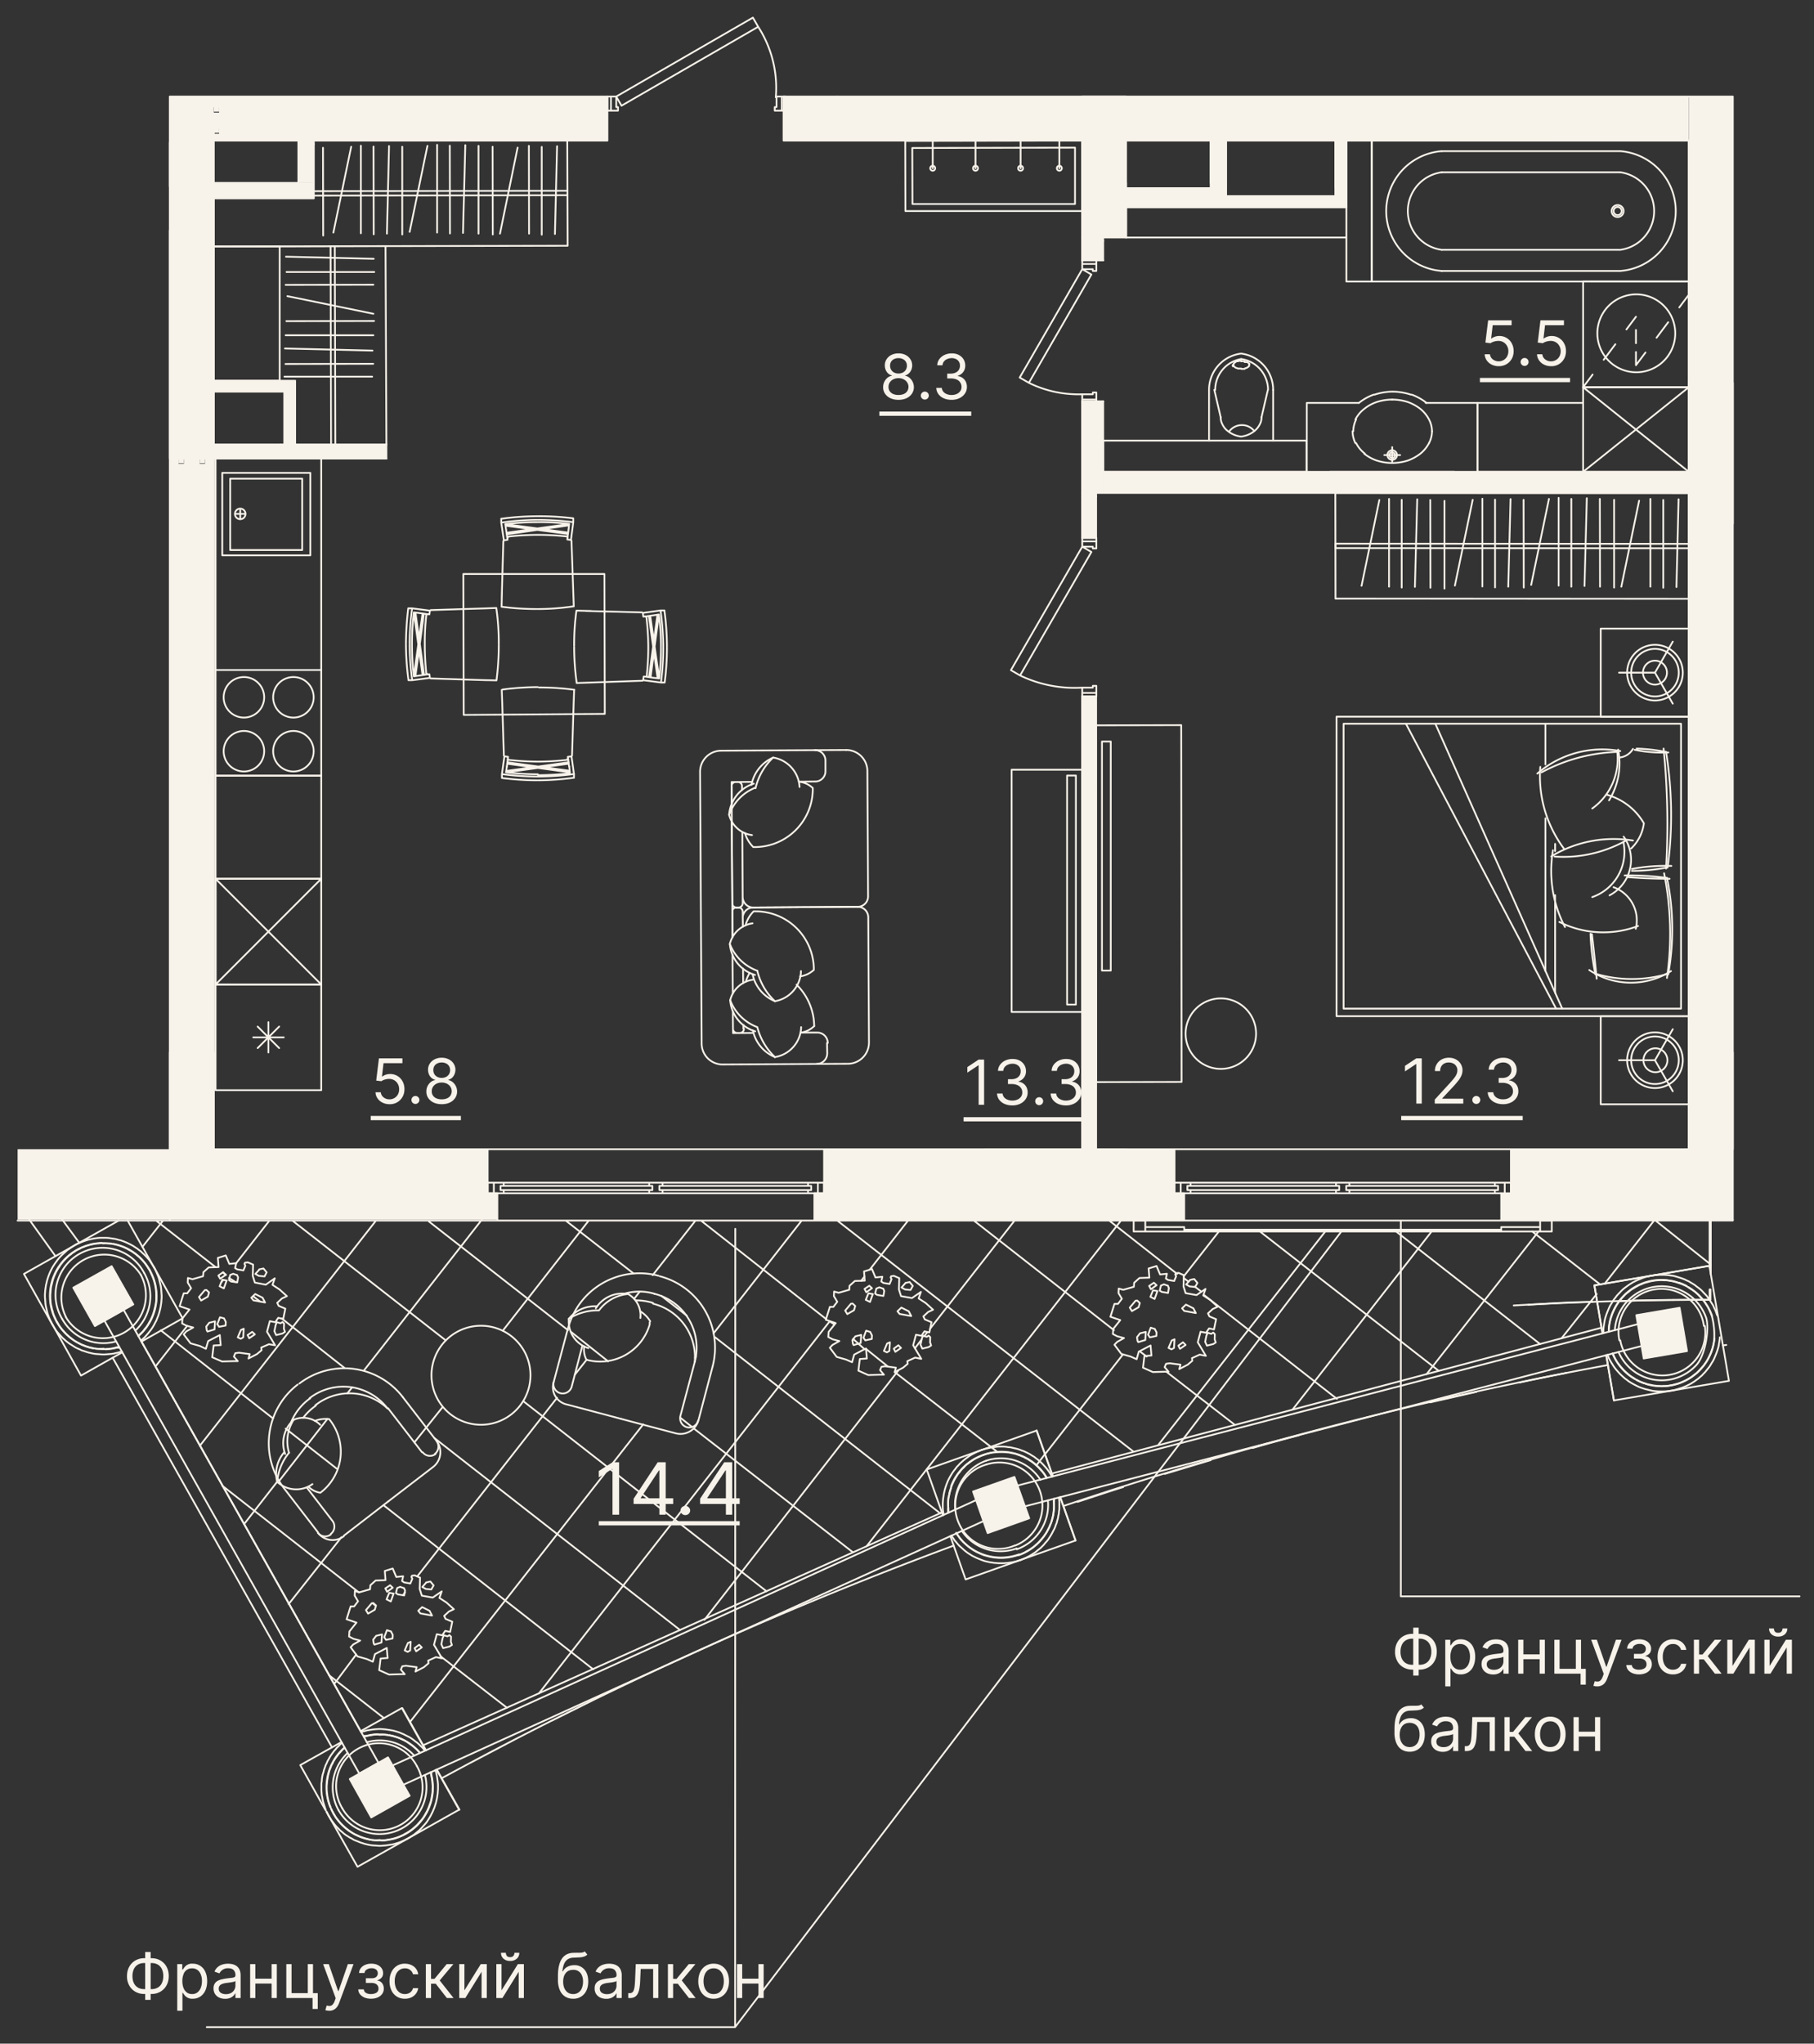 <svg width="103" height="116" fill="none" xmlns="http://www.w3.org/2000/svg"><rect width="100%" height="100%" fill="#333333" stroke="none"/><g clip-path="url(#a)"><path d="m58.2 85.5 35.01-9.1M93 75.16l-35.22 9.16m-1.94 2.02L22.8 101.35l-.51-1.14 33.13-15.06m2.5-46.81-.52-.3 4.05-7.01m-3.53 7.31 4.05-7.01-.52-.3m-3.53 7.31a7.16 7.16 0 0 0 3.53.69m0-8v-.3m0 .3h.6v.1h.2v-.4m0 0h-.8m.8 0v-.2h-.8v.2m.8 8.6v-.4h-.2v.1h-.6m.8.3h-.8m.8 0v.2h-.8v-.2m0-.3v.3M81.86 8.58h10.1m-10.1 1.2h10.1M5.93 74.96l14.47 25.71 1.09-.61L7.02 74.35l-1.09.61Zm85.92-62.64a.34.34 0 1 0 0-.68.34.34 0 0 0 0 .68Z" stroke="#F7F2EA" stroke-width=".1" stroke-linecap="round" stroke-linejoin="round"/><path d="M81.86 14.18h10.1m-10.1 1.2h10.1m-.11-3.17a.23.23 0 1 0 0-.46.23.23 0 0 0 0 .46Z" stroke="#F7F2EA" stroke-width=".1" stroke-linecap="round" stroke-linejoin="round"/><path d="M92 14.18a2.22 2.22 0 0 0 0-4.4" stroke="#F7F2EA" stroke-width=".1" stroke-linecap="round" stroke-linejoin="round"/><path d="M92 15.38a3.41 3.41 0 0 0 0-6.8" stroke="#F7F2EA" stroke-width=".1" stroke-linecap="round" stroke-linejoin="round"/><path d="M95.89 7.98h-18v8h18v-8Z" stroke="#F7F2EA" stroke-width=".1" stroke-linecap="round" stroke-linejoin="round"/><path d="M81.86 9.78a2.22 2.22 0 0 0 0 4.4" stroke="#F7F2EA" stroke-width=".1" stroke-linecap="round" stroke-linejoin="round"/><path d="M81.86 8.58a3.41 3.41 0 0 0 0 6.8m-6.34 11.4h7.05m-1.62-3.91h2.94m-6.73 0H74.2v3.91m4.85-.78a.16.16 0 0 0 0-.32" stroke="#F7F2EA" stroke-width=".1" stroke-linecap="round" stroke-linejoin="round"/><path d="M79.05 26.1a.27.27 0 1 0 0-.54m0 .11a.16.16 0 0 0 0 .32" stroke="#F7F2EA" stroke-width=".1" stroke-linecap="round" stroke-linejoin="round"/><path d="M79.05 25.56a.269.269 0 0 0-.25.373.268.268 0 0 0 .25.167m4.84-3.23v3.91M81 22.87c-.253-.2-.537-.36-.84-.47m-.05 0a3.46 3.46 0 0 0-1.06-.17 3.39 3.39 0 0 0-1 .17m-.05 0a2.878 2.878 0 0 0-.84.47m4.15 1.61a1.449 1.449 0 0 0-.17-.67 1.9 1.9 0 0 0-.49-.6 2.6 2.6 0 0 0-.71-.39 3 3 0 0 0-.89-.14m0 3.6a3 3 0 0 0 .89-.14c.255-.092.495-.224.71-.39a1.9 1.9 0 0 0 .49-.6" stroke="#F7F2EA" stroke-width=".1" stroke-linecap="round" stroke-linejoin="round"/><path d="M81.14 25.15a1.45 1.45 0 0 0 .17-.67m-2.26.9v.82m0 .08a2.887 2.887 0 0 1-.88-.14 2.344 2.344 0 0 1-.71-.39m-.46-.6c.121.234.292.439.5.6m-.7-1.27c.003.232.058.461.16.67m.04-1.34a1.57 1.57 0 0 0-.16.67m.12-.67c.121-.234.292-.439.5-.6.212-.17.452-.302.71-.39.284-.092.581-.14.88-.14m-.45 3.15h.9m15.1 16.85a10.429 10.429 0 0 0-1.67-.19m-.11.07c.627.13 1.269.18 1.91.15m-2.11 5.45a2.4 2.4 0 0 0 .72-1.43 3.5 3.5 0 0 0-2.11-1.62m3.67 4.04a10.485 10.485 0 0 0-2.23.17m-.01.11c.671 0 1.341-.064 2-.19m-.01.59a16.103 16.103 0 0 0-2.4-.14m.2.1c.78.06 1.56.09 2.35.09m-2.08-2.17a6.86 6.86 0 0 0-4.64.9" stroke="#F7F2EA" stroke-width=".1" stroke-linecap="round" stroke-linejoin="round"/><path d="M88.27 48.62a7.29 7.29 0 0 0 4-.88m-3.97.57v-.41" stroke="#F7F2EA" stroke-width=".1" stroke-linecap="round" stroke-linejoin="round"/><path d="M91.39 50.82a2.28 2.28 0 0 0 1-3 1.807 1.807 0 0 0-.2-.33" stroke="#F7F2EA" stroke-width=".1" stroke-linecap="round" stroke-linejoin="round"/><path d="M90.41 50.92a2.72 2.72 0 0 0 1.77-3.12m-4.72-4.27a6.87 6.87 0 0 0 1.35 4.65m1.43 6.88a4.25 4.25 0 0 0 4.64.06" stroke="#F7F2EA" stroke-width=".1" stroke-linecap="round" stroke-linejoin="round"/><path d="M90.59 55.27c1.347.4 2.782.4 4.13 0" stroke="#F7F2EA" stroke-width=".1" stroke-linecap="round" stroke-linejoin="round"/><path d="M90.66 55.55c-.08-.84-.17-1.69-.27-2.53m-.08-.02a13.7 13.7 0 0 0 .28 2.31m-2.05-2.98a5.569 5.569 0 0 0 4.47.23" stroke="#F7F2EA" stroke-width=".1" stroke-linecap="round" stroke-linejoin="round"/><path d="M92.88 52.72a2 2 0 0 0-1.26-2.36m-3.44-2.1a6.86 6.86 0 0 0 .68 4.36m-1.11 2.5v-8.67m.55 9.91v-5.55m6.42 4.5a14.23 14.23 0 0 0-.07-5.48" stroke="#F7F2EA" stroke-width=".1" stroke-linecap="round" stroke-linejoin="round"/><path d="M94.65 55.51a17.442 17.442 0 0 0-.16-5.94m-5.79 7.67-7.2-16.16m6.85 16.16-8.52-16.16m14.86 8.16c.29-2.18.26-4.39-.09-6.56" stroke="#F7F2EA" stroke-width=".1" stroke-linecap="round" stroke-linejoin="round"/><path d="M94.6 49.3c.133-2.27.087-4.547-.14-6.81m-2.52.51a1.002 1.002 0 0 0 .78-.49m-.89.17a9.76 9.76 0 0 0-4.3 1.16" stroke="#F7F2EA" stroke-width=".1" stroke-linecap="round" stroke-linejoin="round"/><path d="M92 42.63a5.64 5.64 0 0 0-4.71 1.28m.46-.52v-2.31" stroke="#F7F2EA" stroke-width=".1" stroke-linecap="round" stroke-linejoin="round"/><path d="M91.36 45.43a4 4 0 0 0 .52-2.88" stroke="#F7F2EA" stroke-width=".1" stroke-linecap="round" stroke-linejoin="round"/><path d="M90.41 45.89a3.46 3.46 0 0 0 1.42-3.21" stroke="#F7F2EA" stroke-width=".1" stroke-linecap="round" stroke-linejoin="round"/><path d="M95.45 41.08H76.29v16.17h19.16V41.08Z" stroke="#F7F2EA" stroke-width=".1" stroke-linecap="round" stroke-linejoin="round"/><path d="M95.89 40.68h-20v17h20v-17Zm-34.45-28.7v-4L51.4 8l.01 3.98h10.03Z" stroke="#F7F2EA" stroke-width=".1" stroke-linecap="round" stroke-linejoin="round"/><path d="M60.15 8v1.55M55.39 8v1.55M57.95 8v1.55M52.96 8v1.55m8.08 2.03v-3.2l-9.24.02.01 3.18h9.23Z" stroke="#F7F2EA" stroke-width=".1" stroke-linecap="round" stroke-linejoin="round"/><path d="M60.15 9.69a.14.14 0 1 0 0-.28.14.14 0 0 0 0 .28Zm-2.2 0a.14.14 0 1 0 0-.28.14.14 0 0 0 0 .28Zm-2.56 0a.14.14 0 1 0 0-.28.14.14 0 0 0 0 .28Zm-2.43 0a.14.14 0 1 0 0-.28.14.14 0 0 0 0 .28ZM12.62 26.84h5v4.68h-5v-4.68Z" stroke="#F7F2EA" stroke-width=".1" stroke-linecap="round" stroke-linejoin="round"/><path d="M17.16 27.17h-4.09v4.05h4.09v-4.05Z" stroke="#F7F2EA" stroke-width=".1" stroke-linecap="round" stroke-linejoin="round"/><path d="M13.64 29.47a.3.3 0 0 0 .3-.3m-.3.3a.3.3 0 1 1 .3-.3m-.3.3v-.59m.3.29h-.59m1.89 30.57v-1.72m.87.86h-1.73m1.47.61-1.22-1.22m0 1.22 1.22-1.22m12.93-14.76.01-.09.05-.34m3.48.42-.02-.08-.04-.34m.34-3.93-.03.84m.01-.3-.1 3.2m-.03.04.14 1.01M18.24 55.88h-6v6h6v-6Zm16.1-15.36-8.01.06-.02-8h8.01l.02 7.94Z" stroke="#F7F2EA" stroke-width=".1" stroke-linecap="round" stroke-linejoin="round"/><path d="M32.6 39.15a15.517 15.517 0 0 0-2-.13m-.05 5.06c.669-.004 1.337-.05 2-.14m-2.01-.71h.02a15.4 15.4 0 0 0 1.66-.1v-.05m.04 0-.02-.12.21-.03m-1.9 1.36a15.54 15.54 0 0 0 2-.14m-2-.15c.605-.002 1.21-.038 1.81-.11m-.04-.39.04.34-3.56-.49m3.79.59v.21m-3.76-1.02v-.05l.02-.12-.2-.03m.13.58-.05.33m0 0c.6.072 1.204.108 1.81.11m-1.81-.11 3.56-.49m-3.79.59v.22c.663.086 1.331.13 2 .13m-2-.35c.663.09 1.331.136 2 .14m-2-.14.14-1.01m1.91.3h-.02a15.4 15.4 0 0 1-1.66-.1M30.53 39c-.669.004-1.337.05-2 .14m-.02.56.1 3.19m-.12-3.73.03.83m.22 3.77 3.54-.49m.07.48-3.54-.48m-.01-12.75-.05-.34-.01-.09-.05-.34m3.53.75.05-.34.01-.09.04-.33m.26 4.68-.03-.83m.01.29-.11-3.19m-1.91 3.88c.67-.002 1.338-.052 2-.15m-.12-3.77.13-1.01m0 0a15.428 15.428 0 0 0-2-.13m2 .13v-.22a15.495 15.495 0 0 0-2-.12m1.64 1.15c-.555-.06-1.113-.09-1.67-.09m0 0h-.01m.01 0h-.02c-.555.003-1.11.036-1.66.1a.05.05 0 0 0 0 .05m3.48-.77a13.68 13.68 0 0 0-1.81-.1m1.81.1-3.56.5m3.65.41-.2-.03.02-.12v-.05m-3.54-.7c.6-.072 1.205-.108 1.81-.11m-1.81.11 3.57.48m-3.8-.79v.22l.15 1.01.21-.03-.02-.13m1.7-1.21c-.669.004-1.337.05-2 .14m2 .07c-.67.002-1.338.052-2 .15m1.98 4.91c-.67 0-1.337-.043-2-.13l.02-.83m-.01.29.09-3.19m.13-.87 3.54.47m.06-.49-3.54.51m-4.51 4.53-.34-.05-.08-.01-.34-.04m.76.1h-.05m.05 0 .12.01.03-.2m2.94 3.93.84.02c.086-.663.13-1.331.13-2m-.67 1.99-3.2-.1m-.04-.03-1.01.13h-.21m.07-2.03c.003.67.05 1.337.14 2m-.35-2c.003.67.05 1.337.14 2m.2-2c.001.605.038 1.21.11 1.81m0 0 .34-.05.08-.01.34-.05.12-.01.03.2m-.91-.08.49-3.57m.27 3.43h-.05a15.53 15.53 0 0 1-.09-1.67v-.02c-.005-.558.025-1.116.09-1.67m-.71-.13c-.072.6-.109 1.205-.11 1.81m.11-1.81.49 3.56m-.59-3.79h-.22a17.322 17.322 0 0 0-.13 2m.35-2a15.31 15.31 0 0 0-.14 2m.14-2 1.01.13m3.91 1.9a14.004 14.004 0 0 0-.14-2.05l-.83.03m.29-.01-3.19.1m-.86.14.49 3.53m-.49.07.48-3.54m12.58.16.34-.05.09-.01.33-.05m-4.67 3.89.84-.03m-.3.01 3.2-.11m-3.88-1.91c.003.669.05 1.337.14 2m3.78-.12 1.01.13m0 0c.086-.663.13-1.331.13-2m-.13 2h.21c.086-.663.13-1.331.13-2m-1.15 1.63c.06-.551.09-1.105.09-1.66v-.02m.62 1.82c.068-.601.101-1.205.1-1.81m-.1 1.81-.34-.04-.08-.01-.34-.05-.12-.01-.03.2m.91-.09-.51-3.56m-.27.05h.05c.067.558.104 1.118.11 1.68v.02m-.31-1.9.03.2.12-.02m.76-.1c.08.6.12 1.205.12 1.81m-.12-1.81-.47 3.57m.79-3.8h-.22l-1.01.14m1.37 1.9a15.54 15.54 0 0 0-.14-2m-.07 2a15.58 15.58 0 0 0-.15-2m-4.91 1.97a14.01 14.01 0 0 1 .13-2l.83.02m-.29 0 3.19.08m.87.13-.48 3.54m.49.07-.5-3.54m8.52 9.41c.296.029.574.156.79.36v.13a3.302 3.302 0 0 1-3.38 3.22 1.866 1.866 0 0 1-.47-.79m.5-2.81a2 2 0 0 0-1.4 1.77" stroke="#F7F2EA" stroke-width=".1" stroke-linecap="round" stroke-linejoin="round"/><path d="M42.7 47.4a1.54 1.54 0 0 1-1.3-1.15 2.6 2.6 0 0 1 1.49-1.54m-1.34 1.92.03 4.65a.23.23 0 0 0 .23.23h.12a.24.24 0 0 0 .24-.24l-.02-4.05m.02 3.7a.6.6 0 0 0 .59.59l5.94-.04m-6-7.09-1.16.01v1.25-1.01a.23.23 0 0 1 .23-.24h.12a.229.229 0 0 1 .222.14.23.23 0 0 1 .018.09v.22m.77-.1a3.46 3.46 0 0 1 1-1.74 1.79 1.79 0 0 1 1.5 1.67m.87-2.09a.591.591 0 0 1 .6.59v.6a.58.58 0 0 1-.59.59l-.92.01" stroke="#F7F2EA" stroke-width=".1" stroke-linecap="round" stroke-linejoin="round"/><path d="M43.9 43a2.12 2.12 0 0 0-1.23 1.55m-1.08 8.65-.01-1.45a.23.23 0 0 1 .23-.24h.12a.24.24 0 0 1 .24.24l.01.85m-.01-.5a.6.6 0 0 1 .59-.59l5.94-.04m-3.22 3.65A1.78 1.78 0 0 1 44 56.83a2.13 2.13 0 0 1-1.27-1.54m2.72 3.32a1.3 1.3 0 0 0 .78-.37" stroke="#F7F2EA" stroke-width=".1" stroke-linecap="round" stroke-linejoin="round"/><path d="M46.23 58.24a3.35 3.35 0 0 0-1-2.35M44 60a3.539 3.539 0 0 1-1-1.7 2.628 2.628 0 0 1-1.54-1.53" stroke="#F7F2EA" stroke-width=".1" stroke-linecap="round" stroke-linejoin="round"/><path d="M42.88 58.54a2 2 0 0 1-1.42-1.77 1.55 1.55 0 0 1 1.29-1.16m2.7 3h.92m.63.59a.591.591 0 0 0-.59-.59m.55.59.01.59a.6.6 0 0 1-.59.6M44 60a1.77 1.77 0 0 0 1.49-1.7" stroke="#F7F2EA" stroke-width=".1" stroke-linecap="round" stroke-linejoin="round"/><path d="M42.75 58.49A2.1 2.1 0 0 0 44 60m-1.22-1.37-1.16.01-.01-1.25.01 1.01a.232.232 0 0 0 .24.23h.11m.24-.45v.21m-.21.24a.23.23 0 0 0 .24-.24m.33-3.17c-.096.156-.17.324-.22.5m-.16-.74.01.82m3.23-.38a1.42 1.42 0 0 0 .78-.37 3.301 3.301 0 0 0-3.29-3.32h-.13a1.79 1.79 0 0 0-.46.8" stroke="#F7F2EA" stroke-width=".1" stroke-linecap="round" stroke-linejoin="round"/><path d="M42.87 55.34a2 2 0 0 1-1.43-1.76 1.55 1.55 0 0 1 1.29-1.17M43 55.1a3.43 3.43 0 0 0 1 1.73" stroke="#F7F2EA" stroke-width=".1" stroke-linecap="round" stroke-linejoin="round"/><path d="M41.44 53.58A2.63 2.63 0 0 0 43 55.1m-1.41-.91.02 2.21m6.44-13.83a1.2 1.2 0 0 1 1.2 1.18l.04 7.13a.59.59 0 0 1-.59.59" stroke="#F7F2EA" stroke-width=".1" stroke-linecap="round" stroke-linejoin="round"/><path d="M48.7 51.47a.6.6 0 0 1 .6.59l.04 7.12a1.2 1.2 0 0 1-1.18 1.2l-7.13.04m-.03 0a1.19 1.19 0 0 1-1.16-1.18l-.09-15.43a1.2 1.2 0 0 1 1.18-1.2l7.12-.04m-6.51 2.44.05 8.19m-.01-1.92-.04-6.65m.27 6.88h.12M15.88 13.99h-3.74v7.62h3.74v-7.62Z" stroke="#F7F2EA" stroke-width=".1" stroke-linecap="round" stroke-linejoin="round"/><path fill-rule="evenodd" clip-rule="evenodd" d="M17.82 11.26v-.88h-5.68v.88h5.68Z" fill="#F7F2EA"/><path d="M17.82 7.98h-.88v2.4h.88v-2.4Z" fill="#F7F2EA"/><path fill-rule="evenodd" clip-rule="evenodd" d="M16.76 21.61h-4.62v.62h4v3h.62v-3.62Zm81.63 38.12v-30h-2.5v30h2.5Zm0-38V5.48h-2.5v16.25h2.5Zm-36.95 43.5h.8v-25.7h-.8v25.7Zm.8-34.7V28h-.8v2.55l.8-.02Zm-.8-2.53h1.2v-5.2h-1.2V28Zm0-13.2h1.2v-1.3h-1.2v1.3Zm34.45 13.18v-1.2H62.64v1.2h33.25Zm-27.15-17.3h-4.8v1.08h5.68V8h-.88v2.7m.88.45v.63h6.83V8h-.63v3.15h-6.2ZM10.44 26h-.3v.3h.3V26Zm.9.3h.3V26h-.3v.3Zm1.1-18.76v-.3h-.3v.3h.3Zm0-1.2v-.3h-.3v.3h.3Z" fill="#F7F2EA"/><path fill-rule="evenodd" clip-rule="evenodd" d="M12.14 59.73v-33.7h-.5v.3h-.3v-.3h-.9v.3h-.3v-.3h-.5v33.7h2.5Zm51.8 8h2.75v-2.5h-2.75v2.5Zm21.85 0h10.1v-2.5h-10.1v2.5ZM1 67.73h26.69v-2.5H1v2.5Zm45.79 0h9.15v-2.5h-9.15v2.5ZM1 69.23h27.24v-1.5H1v1.5Zm84.27 0h13.12v-1.5H85.24v1.5m-18 0v-1.5h-21v1.5h21Z" fill="#F7F2EA"/><path d="M21.94 25.23h-9.8v.8h9.8v-.8Z" fill="#F7F2EA"/><path fill-rule="evenodd" clip-rule="evenodd" d="M46.13 8h15.31V5.48H44.49V8h1.64ZM17.82 8h16.67V5.48H9.64V8h8.18Zm-5.68-.41v-.3h.3v.3h-.3Zm.3-1.2h-.3v-.3h.3v.3Zm83.45 1.59v-2.5H63.94v2.5h31.95Zm2.5 59.75v-8h-2.5v8h2.5Zm-41.08 0h6.63v-2.5h-8v2.5h1.37Zm-47.67 0h2.5v-8h-2.5v8Z" fill="#F7F2EA"/><path fill-rule="evenodd" clip-rule="evenodd" d="M10.14 26.03h2V6.73h-2.5v19.3h.5Zm88.25 3.7v-8h-2.5v8h2.5Z" fill="#F7F2EA"/><path d="M63.94 5.48h-2.5v8h2.5v-8Z" fill="#F7F2EA"/><path d="m21.8 97.52-3.1-2.42m10.08 1.83L25 94m-4.62-3.61-7.76-6.06m8.67 6.78-.12-.1m12.51 3.74-11.9-9.31m-6.28-4.93-6.37-5m10 7.86-2.91-2.28m22.39 11.43-13.95-10.9m-12.41-9.69-3.39-2.65m10.72 8.38L16 74.84m-3.17-2.48-.17-.13m2.1 1.64-.38-.29m-1-.81-.38-.23m30.52 17.78L29.71 79.53m-4.4-3.45-8.71-6.8m31.83 18.83-9-7m-7.18-5.61-7.9-6.17M39.3 81l-.67-.53m-4.1-3.2-2.13-1.69m21 10.33-12.79-10m-4.64-3.63-3.85-3m6.88 5.4-1.44-1.12m19.07 8.85-5.83-4.53m-3.88-3-7.12-5.6m10.62 8.29-1.24-1m-1.81-1.4L47.1 75m2 1.59-.66-.59m15.9 6.38-16.8-13.1m22.58 11.6-3.87-3m-3-2.38-7.93-6.2m9.79 7.7-.37-.28m11.17 2.68-7.55-5.9m-1.52-1.19-3.82-3m5.19 4-.37-.28m-.35-.28-.27-.2m14.46 5.25-10.14-7.9m15.91 6.39-8.18-6.39m11.58 3-3.85-3m10.13 1.87L94 69.28m-.08 0-2.8 3.58m-.46.59-2 2.52m-1.3-6.07L81 78m.28-8.09L73.4 80m1.85-10.1L65.78 82m3.43-12.1-2 2.55m-7.88 10.09-.48.63m4.91-6.29-4.42 5.66m4.31-13.26L49.21 87.76m8.4-18.48-4.8 6.14M51 77.8 40 91.94m12.66-16.33-.18.23m-.15.19-.38.5m-.39-7.25-2.17 2.78M47.11 75 30.6 96.12m18.48-23.66-.18.24m-3.38-3.42-5 6.4m-4 5.17L23.28 97.74M39.52 77l-.06.07m0-7.75-2.4 3.06M20.22 93.92 19 95.55m17.32-22.23-.31.4M23 90.39l-.12.15m10.43-13.36-.68.86m-1 1.3-7.94 10.14m9.74-20.2-4.88 6.25m-9.16 11.72-3 3.8m8.74-11.18-1.6 2m3.83-12.64-6.68 8.54m-4.93 6.32-1.89 2.42M20 78.74l-.28.35m-1.13 1.45-2.74 3.52m5.5-14.78-10 12.78m3.95-12.78-1.89 2.42m-2.78 3.56-1.8 2.3m3.84-4.91-.11.14m-3.3-3.51-1.17 1.49m61.53-59.01v-.63h6.2V7.98m-6.2 3.78h6.83V7.98h-.63m-6.2 3.78h-5.68v-1.08h4.8v-2.7m.88 3.78V7.98m6.2 0h-6.2m0 0h-.88m0 0h-4.8v-.5m21.3 61.8h13.15v-2.5m-13.15 2.5v-1.55m0 1.55H1m26.69-4.05h68.2v.95-6.45m-68.2 5.5v2.5m0-2.5H12.14v.95-6.45h-.5m-2 8v1.55h18.6v-1.55h-16.1m-2.5 0v-8m0 8h2.5m83.75-8h2.06m-2.06 0v-30m0 30h.5m-.5 6.37v1.63m0 0h2.5v-1.65m-2.5 1.65v-.95m0 .95h-10.1v-2.5h9.9m2.2-5.5h.5v6.45-.95m-.8-5.5h-.9m-32.75 5.5h-8m8 0v.95m0-.95h2.75v2.5h-2.75m-8-2.5v.95m0-.95h-9.15v2.5m9.15-1.65v1.65m0 0h8m-8 0v-.95m0 .95h-9.7v1.55h21v-1.55h-3.3m0 0v-1.78m0 1.78v-.95m-54.3-7.05h2.11m-2.11 0h.5m2 8v-1.69m0 1.69v-.95m-.8-7.05h-.9m-.8-33.7V6.73h2.5v.54m-2.5 18.76h2.12m-2.12 0h.5m.3 0h.9m.3 0h.5V7m85.75 14.73h.5v8h-.5m-.3-8h-.9m1.45 0h-2.25m0 0v8m0-8h.5m-.5 8h2.25m-2.25 0h.5m.3 0h.9M61.44 5.48v2.07m0-2.07h2.5v.5m-2.5-.5v.5m0 .3v.9m2.5-1.33v7.63h-2.5v-6 .5H44.49v-2.5h3.05m16.4 1.7v-.9m-51.8 1.7h4.8m-7.3 0v-2.5h24.85v2.5H17.82m77.97 0h.1v.2M46.24 69.23h21m-55.1-47.62h4.62v3.62h-.62v-3h-4v-.62Z" stroke="#F7F2EA" stroke-width=".1" stroke-linecap="round" stroke-linejoin="round"/><path d="M98.39 67.735a.005.005 0 0 0 .005-.005.005.005 0 0 0-.005-.005.005.005 0 0 0-.005.005c0 .003.002.005.005.005Z" fill="#F7F2EA"/><path d="M95.89 67.73H85.24m0 1.5h13.15M61.44 28.18v2.35m.8 0v-2.35m-.8 11.35v25.7m.8 0v-25.7m-.8-26.05v1.3m1.2 0v-1.1m-1.2 9.1v5.2h.8m.4-5.2v4h33.25m-73.95-.75H12.34m3.6-.8h6m47.68-14.6v.63m6.83-3.28h-.63m-58 .2v-.2m51.8 0h-.88m-40.7 59.15v.6m18.4-.6v.6m-17.84 0v-.18m0 .18h-.91v-.6H28.6m0 .6h8.26m-8.26-.18h-.18v-.24m.18.24h8.26m-8.44-.24h8.62m-8.62 0h.18v-.18m17.28.6h.91v-.6H45.88m0 .6v-.18m0 .18h-8.26m8.44-.42v.24h-.18m.18-.24h-8.62m8.62 0h-.18v-.18m0 .42h-8.26m-.76.18h.76m-.76 0v-.18m.76.18v-.18m0 0h-.18v-.24m0 0h.18v-.18m-.58.18v.24h-.18m.18-.24h-.18v-.18m0 0h.76m-.76 0H28.6m17.28 0h-8.26m29.42 0v.6m18.4-.6v.6m-17.84 0v-.18m0 .18h-.91v-.6H67.6m0 .6h8.26m-8.26-.18h-.18v-.24m.18.24h8.26m-8.44-.24h8.62m-8.62 0h.18v-.18m17.28.6h.91v-.6H84.88m0 .6v-.18m0 .18h-8.26m8.44-.42v.24h-.18m.18-.24h-8.62m8.62 0h-.18v-.18m0 .42h-8.26m-.76.18h.76m-.76 0v-.18m.76.18v-.18m0 0h-.18v-.24m0 0h.18v-.18m-.58.18v.24h-.18m.18-.24h-.18v-.18m0 0h.76m-.76 0H67.6m17.28 0h-8.26M29.07 98.82l-2.36 1.24m7.01-3.58-2.39 1.19m32.44-13.26c-.87.27-1.73.56-2.59.84m7.56-2.37-2.6.78m7.6-2.19c-.867.227-1.737.467-2.61.72M83.84 79l-2.63.6m7.72-1.67c-.88.17-1.76.35-2.63.54m11.53-2.1.19-.03m-7.58-2.44c-1.22 0-2.44.09-3.67.16m5.16-.2c1.73-.08 3.46-.08 5.19-.08v-.59m0-1.26v-2.61M6.4 77.07l12.45 22.11m35.3-11.45a223.829 223.829 0 0 0-29.08 13.21" stroke="#F7F2EA" stroke-width=".1" stroke-linecap="round" stroke-linejoin="round"/><path d="M91.3 77.48a224.226 224.226 0 0 0-30.91 8M85.95 74.1c3.707-.213 7.414-.32 11.12-.32v-.59m0-1.25v-2.62M1.5 69l1.65 2.3m4.9 4.88L20.5 98.3m-1.11.58-2.34 1.31 1.43 2.55m2-4.48 2.34-1.31 1.35 2.4m.62 1.1 1.28 2.27-5.77 3.24-1.62-2.87m-.15-.26.13.23m5.17-3.57-.08-.09-.08-.09-.09-.08-.09-.08-.09-.07-.1-.07-.1-.07-.1-.07-.1-.06-.11-.05-.11-.05-.11-.05-.11-.04-.12-.04-.11-.03-.12-.03-.12-.02-.12-.02-.12-.02-.12-.01h-.36l-.12.01-.12.02-.11.02-.12.02-.12.03-.12.03m-1.09.62-.04.04-.09.08-.08.09-.08.09-.08.09-.07.1-.07.09-.07.11-.06.1-.05.11-.06.1-.04.11-.05.12-.04.11-.03.12-.03.11-.02.12-.02.12-.02.12-.01.12-.01.12v.24l.01.12.02.12.01.12.03.12.02.11.04.12.03.11.05.12.01.03m.04.09.04.1.06.1.03.06.06.1.06.11.07.09.08.1.07.09.08.09.09.09.09.08.09.08.09.07.1.08.09.06.11.07.1.06.11.05.11.05.11.05.11.04.12.04.11.03.12.03.11.03.12.02.12.01.12.01h.36l.12-.01.12-.02.12-.02.12-.02.12-.03.11-.03.12-.04.11-.04.11-.05.11-.05.1-.06.11-.06.1-.06.1-.07.1-.07.09-.08.09-.08.09-.08.08-.09.08-.09.08-.09.07-.09.07-.1.06-.1.06-.11.06-.1.05-.11.05-.11.04-.12.04-.11.04-.11.03-.12.02-.12.02-.12.02-.12.01-.12v-.12l.01-.12-.01-.12-.01-.12-.01-.12-.02-.12-.02-.11-.03-.12-.03-.11m-14.3-40.87v-.3h.3v.3h-.3Z" stroke="#F7F2EA" stroke-width=".1" stroke-linecap="round" stroke-linejoin="round"/><path d="m24.13 99.37-.07-.08-.08-.1-.1-.09-.09-.09-.1-.09-.11-.08-.1-.08-.11-.08-.11-.07-.12-.06-.12-.06-.12-.06-.12-.05-.12-.05-.13-.04-.13-.04-.13-.03-.12-.02-.13-.02-.14-.02-.13-.01-.13-.01h-.13l-.14.01-.13.01-.13.02-.13.02-.13.02-.13.04-.13.03-.06.03m-1.091.61-.1.08-.09.1-.1.09-.08.1-.09.1-.08.11-.08.11-.07.11-.06.11-.07.12-.05.12-.06.12-.04.12-.05.13-.03.13-.04.12-.03.13-.02.13-.01.14-.02.13v.4l.01.13.01.13.03.13.02.13.03.13.04.13.04.12.04.13.03.07m.041.09.04.08.06.12.03.06" stroke="#F7F2EA" stroke-width=".1" stroke-linecap="round" stroke-linejoin="round"/><path d="m18.669 103.08.07.11.07.12.08.1.08.11.08.1.09.1.09.09.1.1.1.08.1.09.11.08.11.07.11.07.12.06.11.07.12.05.13.05.12.05.13.04.12.04.13.03.13.03.13.02.13.01.14.01.13.01h.13l.13-.01.13-.01.14-.02.13-.02.13-.02.12-.03.13-.04.13-.04.12-.05.12-.05.12-.06.12-.06.12-.07.11-.07.11-.07.1-.08.11-.09.1-.08.09-.09.09-.1.09-.1.09-.1.08-.1.07-.11.07-.11.07-.12.06-.12.06-.12.05-.12.05-.12.04-.13.04-.12.03-.13.03-.13.02-.13.02-.13.01-.13.01-.14v-.26l-.01-.13-.02-.14-.02-.13-.02-.13-.03-.13-.04-.12-.01-.03m-1.039-.22a2.435 2.435 0 1 0-4.24 2.39" stroke="#F7F2EA" stroke-width=".1" stroke-linecap="round" stroke-linejoin="round"/><path d="M19.44 102.65a2.44 2.44 0 0 0 2.412 1.217 2.427 2.427 0 0 0 2.051-1.758 2.434 2.434 0 0 0-.223-1.849m-.16-.61a2.65 2.65 0 0 0-2.69-.76m-1.091.61a2.677 2.677 0 0 0-.51 3.26" stroke="#F7F2EA" stroke-width=".1" stroke-linecap="round" stroke-linejoin="round"/><path d="M19.23 102.76a2.666 2.666 0 0 0 2.39 1.341 2.668 2.668 0 0 0 2.51-3.341m-.28-1.27a3 3 0 0 0-1.74-1m-.11-.02a3.53 3.53 0 0 0-.46 0m-.07-.03c-.21.001-.418.028-.62.08m-.02.01h-.17m-1.1.66a3 3 0 0 0-.8 3.4m.04.09.13.26" stroke="#F7F2EA" stroke-width=".1" stroke-linecap="round" stroke-linejoin="round"/><path d="M18.93 102.94a2.993 2.993 0 0 0 2.07 1.48m.11.02c.156.015.313.015.47 0m.07.03c.209-.001.417-.028.62-.08m.02 0a3.01 3.01 0 0 0 2.26-2.481 3.008 3.008 0 0 0-.061-1.179.505.505 0 0 0 0-.13M59.78 83.8l-.92-2.6-3.111 1.1m4.451 2.68.87 2.46-3.111 1.1m-3.13 1.11-.87-2.46m-.419-1.18-.92-2.6 3.1-1.1m-.89 7.34 3.1-1.1m-4.06-2.69-.01-.05-.01-.12-.01-.12v-.36l.01-.12.02-.12.02-.12.02-.11.03-.12.04-.12.04-.11.04-.11.05-.11.05-.11.06-.11.06-.1.06-.1.07-.1.08-.09.07-.1.08-.09.09-.08.08-.09.09-.08.1-.07.09-.07.1-.07.11-.07.1-.06.11-.05.11-.05.11-.05.11-.04.06-.02.11-.04.12-.03.12-.03.12-.02.11-.01.12-.01.13-.01h.24l.12.01.11.01.12.01.12.03.12.02.12.03.11.04.12.04.11.05.11.04.1.06.11.05.1.07.1.06.1.07.1.08.09.08.09.08.08.08.08.09.08.09.08.09.07.1.06.1.06.09m-5.12 3.16.07.09.07.1.07.1.08.09.08.09.09.08.09.08.09.08.09.07.1.07.1.07.1.06.11.06.11.05.11.05.11.05.11.04.12.03.11.03.12.03.12.02.12.02.12.01.12.01h.24l.12-.01.12-.01.12-.02.12-.02.11-.03.12-.03.11-.03.07-.02.11-.04.11-.05.11-.05.1-.06.11-.06.1-.06.1-.07.1-.07.09-.08.09-.08.09-.08.08-.09.08-.09.08-.09.07-.09.07-.1.07-.1.06-.11.05-.1.06-.11.04-.11.05-.11.04-.12.03-.11.03-.12.03-.12.01-.12.02-.12.01-.11.01-.12v-.25l-.01-.12-.01-.07" stroke="#F7F2EA" stroke-width=".1" stroke-linecap="round" stroke-linejoin="round"/><path d="m55.74 82.3-.13.05-.12.05-.12.06-.12.06-.11.06-.11.07-.11.08-.11.08-.1.08-.1.09-.1.09-.09.1-.09.09-.08.11-.08.1-.08.11-.07.11-.07.12-.06.11-.06.12-.05.12-.05.13-.04.12-.04.13-.03.13-.03.13-.02.13-.02.13-.01.13-.01.13v.27l.01.13.02.13.02.13m.44 1.18.03.05.08.11.07.11.09.1.08.1.09.1.1.09.1.09.1.09.1.08.11.08.11.07.11.07.12.06.12.06.12.05.12.05.13.05.12.04.13.03.13.03.13.02.13.02.13.01.14.01h.26l.13-.01.13-.01.14-.02.13-.02.13-.03.12-.03.13-.04.07-.02" stroke="#F7F2EA" stroke-width=".1" stroke-linecap="round" stroke-linejoin="round"/><path d="m57.95 88.55.12-.05.12-.05.12-.06.12-.06.12-.07.11-.07.11-.07.1-.08.11-.09.1-.08.09-.09.1-.1.08-.1.09-.1.08-.1.07-.11.07-.11.07-.12.06-.12.06-.11.06-.13.04-.12.05-.12.03-.13.04-.13.02-.13.03-.13.01-.13.02-.13v-.4l-.01-.13-.01-.13m-.4-1.19-.03-.06-.07-.11-.07-.11-.08-.11-.08-.1-.09-.1-.09-.1-.09-.09-.1-.09-.1-.09-.11-.08-.1-.08-.12-.07-.11-.07-.11-.06-.12-.06-.13-.06-.12-.04-.12-.05-.13-.04-.13-.03-.13-.03-.13-.03-.13-.01-.13-.02-.13-.01h-.27l-.13.01-.13.02-.13.01-.13.03-.13.03-.13.03-.13.04-.06.02m.26.83a2.442 2.442 0 0 0-1.112 4.007 2.44 2.44 0 0 0 2.742.583" stroke="#F7F2EA" stroke-width=".1" stroke-linecap="round" stroke-linejoin="round"/><path d="M57.659 87.72a2.442 2.442 0 0 0-1.66-4.59m.001-.22a2.67 2.67 0 0 0-1.76 2.8m.37 1.18a2.67 2.67 0 0 0 3.12 1" stroke="#F7F2EA" stroke-width=".1" stroke-linecap="round" stroke-linejoin="round"/><path d="M57.73 87.94a2.67 2.67 0 0 0 1.77-2.78M59.079 84a2.66 2.66 0 0 0-3.08-1.09m-.17-.33a3 3 0 0 0-1.83 1.79m0 .1c-.05.15-.09.304-.12.46m-.03.07c-.02.21-.02.42 0 .63m-.019.01v.22m.46 1.14a3 3 0 0 0 3.56 1.23" stroke="#F7F2EA" stroke-width=".1" stroke-linecap="round" stroke-linejoin="round"/><path d="M57.85 88.27a3 3 0 0 0 1.82-1.8m.039-.1a3.69 3.69 0 0 0 .11-.45m.011-.07c.024-.21.024-.42 0-.63m.02-.01a.655.655 0 0 0 0-.14m-.41-1.19a3 3 0 0 0-3.61-1.3m35.16-6.9-.46-2.72 6.53-1.11.48 2.82.63 3.71-6.53 1.11-.44-2.57m.37-.1.02.04.05.11.05.11.06.11.06.1.07.1.07.09.08.1.08.09.08.09.08.08.09.08.09.08.1.08.1.07.1.06.1.07.1.05.11.06.11.05.11.04.12.04.11.04.12.03.12.02.11.03.12.01.12.02h.12l.12.01.12-.01h.12l.12-.01.12-.02.12-.02.12-.03.11-.03.12-.03.11-.04.11-.05.11-.05.11-.05.11-.06.1-.06.1-.06.1-.08.09-.07.1-.07.09-.09.08-.08.08-.09.08-.09.08-.09.07-.1.07-.1.06-.1.06-.11.05-.1.05-.11.05-.11.04-.12.04-.11.03-.12.03-.11.02-.12.02-.12a4.183 4.183 0 0 0-.13-1.37l-.04-.11-.05-.12-.05-.11-.05-.1-.06-.11-.07-.1-.06-.1-.07-.1-.08-.09-.08-.09-.08-.09-.08-.09-.09-.08-.09-.08-.1-.07-.1-.07-.1-.06-.1-.07-.1-.06-.11-.05-.11-.05-.11-.04-.12-.04-.11-.04-.12-.03-.12-.03-.11-.02-.12-.02-.12-.01h-.12l-.12-.01h-.12l-.12.01-.12.01-.12.02-.12.02-.12.03-.11.03-.12.03-.11.04-.11.05-.11.04-.11.06-.11.06-.1.06-.1.06-.1.07-.09.08-.1.07-.09.08-.08.09-.09.09-.07.09-.08.09-.07.1-.07.1-.06.1-.06.11-.05.1-.05.11-.05.11-.04.12-.04.11-.03.12-.03.11-.02.12-.02.12-.01.12-.01.12-.01.08" stroke="#F7F2EA" stroke-width=".1" stroke-linecap="round" stroke-linejoin="round"/><path d="m91.28 76.9.03.08.05.13.06.11.07.12.07.11.07.11.08.11.08.1.09.1.09.1.09.09.1.09.1.09.11.08.1.08.11.07.12.07.11.06.12.06.12.06.13.05.12.04.13.04.13.03.12.03.13.03.13.02.14.01.13.01h.26l.14-.01.13-.01.13-.02.13-.02.13-.03.13-.04.12-.04.13-.04.12-.05.12-.05.12-.06.12-.06.11-.07.11-.07.11-.08.11-.08.1-.09.1-.08.09-.1.09-.09.09-.11.08-.1.08-.1.07-.11.07-.12.07-.11.06-.12.05-.12.05-.12.05-.13.04-.12.04-.13.03-.13.02-.13.02-.13.02-.13v-.07m-.14-1.24-.03-.07-.04-.12-.05-.13-.06-.12-.05-.12-.07-.11-.07-.11-.07-.11-.08-.11-.08-.11-.09-.1-.09-.09-.09-.1-.1-.09-.1-.08-.11-.08-.1-.08-.11-.07-.12-.07-.11-.07-.12-.05-.12-.06-.13-.05-.12-.04-.13-.04-.13-.04-.12-.03-.13-.02-.14-.02-.13-.01-.13-.01h-.27l-.13.01-.13.01-.13.02-.13.02-.13.03-.13.03-.12.04-.13.05-.12.05-.12.05-.12.06-.12.06-.11.07-.11.07-.11.08-.11.08-.1.08-.1.09-.09.1-.09.09-.09.1-.08.11-.08.1-.07.11-.07.12-.07.11-.06.12-.05.12-.05.12-.05.13-.04.12-.04.13-.03.13-.02.13-.02.13-.02.13-.01.13v.18" stroke="#F7F2EA" stroke-width=".1" stroke-linecap="round" stroke-linejoin="round"/><path d="M91.999 76.08a2.435 2.435 0 0 0 4.8-.82m-.049 0a2.436 2.436 0 1 0-4.8.82" stroke="#F7F2EA" stroke-width=".1" stroke-linecap="round" stroke-linejoin="round"/><path d="M91.9 76.74a2.67 2.67 0 0 0 4.36.804c.59-.544.83-2.268.59-2.814a2.67 2.67 0 0 0-5.16.77m-.13 1.33a3 3 0 0 0 1.27 1.45m.089.05c.139.073.282.137.43.19" stroke="#F7F2EA" stroke-width=".1" stroke-linecap="round" stroke-linejoin="round"/><path d="M93.419 78.54c.197.068.402.112.61.13m.021 0a3.003 3.003 0 0 0 3.3-2.7m-.14-1.28a3.07 3.07 0 0 0-1.34-1.63m-.09-.06a2.698 2.698 0 0 0-.43-.19m-.071-.01a2.55 2.55 0 0 0-.61-.13m-.019-.01a3 3 0 0 0-3.3 2.71c-.005.07-.005.14 0 .21m-84.61-6.3-5.38 3.03 1.61 2.87m5.06.97 2.34-1.32-1.61-2.87m-1.82 4.8L4.6 78.08 2.99 75.2m5.749-3.27-1.49-2.65m-.49 7.16-.12.03-.11.03-.12.03-.12.02-.12.01-.12.01-.12.01h-.12l-.12-.01-.12-.01-.12-.01-.12-.02-.12-.03-.11-.02-.12-.04-.11-.03-.12-.05-.11-.04-.1-.05-.11-.06-.11-.06-.1-.06-.1-.07-.09-.07-.1-.08-.09-.08-.09-.08-.08-.09-.08-.09-.08-.09-.07-.09-.07-.1-.06-.1-.06-.11-.039-.05-.05-.11-.05-.11-.05-.11-.04-.11-.03-.12-.04-.12-.02-.11-.03-.12-.02-.12-.01-.12-.01-.12v-.24l.01-.12.01-.12.01-.12.02-.12.03-.11.03-.12.03-.12.04-.11.04-.11.05-.11.05-.11.06-.11.06-.1.07-.1.06-.1.08-.1.07-.09.08-.09.09-.09.08-.08.09-.08.1-.07.09-.08.1-.06.1-.07.11-.06.11-.05.1-.06.12-.04.11-.05.11-.03.12-.04.11-.02.12-.03.12-.02.12-.01.12-.01.12-.01h.12l.12.01.12.01.12.01.12.02.12.02.11.03.12.03.11.04.12.04.11.05.11.05.1.06.11.06.1.06.1.07.1.07.09.08.09.07.09.09.08.08.08.09.08.09.07.1.07.1.06.1.07.1.03.06.05.11.05.11.05.11.04.11.04.11.03.12.03.12.02.12.02.11.01.13.01.12v.36l-.01.11-.02.13-.02.11-.03.12-.03.12-.03.11-.04.12-.04.11-.05.11-.05.11-.06.1-.06.11-.06.1-.07.1-.08.09-.07.1-.08.09-.09.08-.08.08-.05.05" stroke="#F7F2EA" stroke-width=".1" stroke-linecap="round" stroke-linejoin="round"/><path d="m2.98 75.19.07.12.07.11.07.11.08.1.09.1.09.1.09.1.1.09.1.09.1.08.11.08.11.07.11.07.11.07.12.06.12.05.12.06.13.04.12.04.13.04.13.03.13.03.13.02.13.01.13.01.13.01h.14l.13-.01.13-.01.13-.01.13-.02.13-.03.13-.03.13-.04.07-.02m1.079-.61.1-.09.1-.09.09-.1.09-.1.08-.1.08-.1.08-.11.07-.11.07-.12.06-.12.06-.11.05-.13.05-.12.04-.12.04-.13.03-.13.03-.13.02-.13.02-.13.01-.13.01-.14v-.13l-.01-.13-.01-.13-.01-.13-.02-.14-.03-.12-.03-.13-.03-.13-.04-.13-.05-.12-.05-.12-.05-.12-.06-.12-.04-.07" stroke="#F7F2EA" stroke-width=".1" stroke-linecap="round" stroke-linejoin="round"/><path d="m8.75 71.94-.07-.11-.07-.11-.07-.11-.08-.11-.09-.1-.09-.1-.09-.09-.1-.09-.09-.09-.11-.08-.1-.08-.11-.07-.12-.08-.11-.06-.12-.06-.12-.06-.12-.05-.13-.05-.12-.04-.13-.03-.13-.04-.13-.02-.13-.02-.13-.02-.13-.01h-.4l-.13.01-.13.02-.13.02-.13.03-.13.03-.13.04-.12.04-.13.05-.12.05-.12.05-.12.06-.11.07-.11.07-.11.08-.11.07-.1.09-.1.09-.1.09-.09.09-.09.1-.08.1-.08.11-.08.11-.07.11-.07.11-.06.12-.06.12-.05.12-.05.13-.04.12-.04.13-.03.13-.03.13-.02.13-.02.13-.01.13-.01.13v.13l.01.14.01.13.01.13.02.13.03.13.03.13.03.13.04.12.05.13.05.12.06.12.06.12.03.06" stroke="#F7F2EA" stroke-width=".1" stroke-linecap="round" stroke-linejoin="round"/><path d="M3.74 74.76A2.443 2.443 0 0 0 8 72.37" stroke="#F7F2EA" stroke-width=".1" stroke-linecap="round" stroke-linejoin="round"/><path d="M8 72.37a2.44 2.44 0 0 0-4.25 2.39m-.21.12a2.67 2.67 0 0 0 3.05 1.26m1.1-.62a2.66 2.66 0 0 0 .5-3.26" stroke="#F7F2EA" stroke-width=".1" stroke-linecap="round" stroke-linejoin="round"/><path d="M8.189 72.26a2.67 2.67 0 1 0-4.65 2.62m-.309.17a3.06 3.06 0 0 0 2.08 1.49m.109.01c.156.015.314.015.47 0m.11.04c.21-.01.417-.04.62-.09m-.019 0h.17m1.09-.66a3 3 0 0 0 .64-3.75" stroke="#F7F2EA" stroke-width=".1" stroke-linecap="round" stroke-linejoin="round"/><path d="M8.499 72.09a3 3 0 0 0-2.08-1.49m-.109-.02a3.578 3.578 0 0 0-.47 0m-.06-.03a3.41 3.41 0 0 0-.63.08m-.01.01a3 3 0 0 0-1.91 4.41m64.01-5.25h18m0 .1h-18m18 0v-.25h2.21v.25m-2.21 0h2.21m-20.21 0h-2.21m2.21 0v-.25h-2.21v.25m22.42 0v-.62h.66v.62h-.66Zm-22.42 0h-.66v-.62h.66v.62ZM47.541 5.48H98.39v59.75M61.44 8.18v-.2m34.25 57.25h.2V27.98m0 0H62.24v.2m33.65-.2V8.18M55.94 65.23h8m-51.8 0V10.38h4.8v-2.4h.88m-8.18 5.1V65.23m0-54.65v-2.5m51.8 19.9v.2m0 2.35h.8m0 9h-.8m0-24.75h1.2m0-1.1v-.2h-1.2m1.2 9.3h-1.2m-49.3 3.25h.2m9.6 0v-.8m-6 0h-3.8m51.8-14.85v3.1m11.88-5.5v2.65m19.97-2.65H76.45m-64.31 3.28h5.68V8.18m51.801 2.45V7.98m-.881 0v2.4" stroke="#F7F2EA" stroke-width=".1" stroke-linecap="round" stroke-linejoin="round"/><path d="m3 68.5 1.5 2.04m92.64 1.8v-3.06m-.08 2.57-6.53 1.11.46 2.72m.21 1.24.44 2.57m-31.92 4.15 31.22-8.28M61.07 87.44l-.87-2.46m-.42-1.18-.92-2.61m-5.38 4.66L24.01 99.07m2.08 3.65-1.29-2.28m-.61-1.09-1.35-2.4" stroke="#F7F2EA" stroke-width=".1" stroke-linecap="round" stroke-linejoin="round" stroke-dasharray="0.03 0.01"/><path d="m58.42 21.73-.52-.3 3.55-6.15m-3.03 6.45 3.55-6.15-.52-.3m-3.03 6.45a6.351 6.351 0 0 0 3 .65m.03-7.1v-.3m0 .3h.6v.1h.2v-.4m0 0h-.8m.8 0v-.2h-.8v.2m.8 7.7v-.4h-.2v.1h-.6v.3m.8 0h-.8m.8 0v.2h-.8v-.2M43.05 1.52l-.3-.52-7.76 4.48m8.06-3.96L35.29 6l-.3-.52m8.06-3.96a6.38 6.38 0 0 1 1 4m-9.06-.04h-.3m.3 0v.6h.1v.2h-.4m0 0v-.8m0 .8h-.2v-.8h.2m9.7.8h-.4v-.2h.1v-.6h.3m0 .8v-.8m0 .8h.2v-.8h-.2m24.92 18.2-.36-1.55m1.52-1.75A1.77 1.77 0 0 0 69 22.13m5.19 2.88H62.64v1.77h11.55v-1.77Z" stroke="#F7F2EA" stroke-width=".1" stroke-linecap="round" stroke-linejoin="round"/><path d="M68.65 25.01v-2.88a2.07 2.07 0 0 1 1.82-2.06 2.07 2.07 0 0 1 1.82 2.06" stroke="#F7F2EA" stroke-width=".1" stroke-linecap="round" stroke-linejoin="round"/><path d="M72 22.13a1.77 1.77 0 0 0-1.52-1.75m1.15 3.3.36-1.55m.3 2.88v-2.88m-1.07 2.34a.88.88 0 0 0-.7-.34.89.89 0 0 0-.71.34m.67-3.98a.555.555 0 0 0-.18 0m0 .02h-.14m0 .04a.31.31 0 0 0-.11.09.09.09 0 0 0 0 .07m-.05 0a.11.11 0 0 0 0 .08m.05 0 .11.08.14.05h.18" stroke="#F7F2EA" stroke-width=".1" stroke-linecap="round" stroke-linejoin="round"/><path d="M70.67 20.51a.582.582 0 0 0-.19 0m.19.04h.14a.31.31 0 0 1 .11.09m.02.07a.138.138 0 0 0 0-.07m-.02.07a.19.19 0 0 1 0 .08l-.11.08-.14.05m-.19.02h.19m-1.36 2.74a.83.83 0 0 0 .1.41c.07.15.177.28.31.38.131.105.28.186.44.24.1.034.205.057.31.07.105-.013.21-.036.31-.07.16-.054.309-.135.44-.24a1.15 1.15 0 0 0 .31-.38.83.83 0 0 0 .1-.41m18.26-1.7v-6h6v6h-6Zm0 0 .54-.72m5.46-4.53-.54.72" stroke="#F7F2EA" stroke-width=".1" stroke-linecap="round" stroke-linejoin="round"/><path d="m94.72 18.29-.66.88m-1.17.31v-.75m0-.75-.54.72m1.08 1.31-.54.72v-.75m-1.17-.44-.66.88m-1.17 6.36h-6v-3.91h6v3.91Zm0 0v-4.8h6v4.8h-6Zm3.02-5.65a2.211 2.211 0 1 0 0-4.422 2.211 2.211 0 0 0 0 4.422Z" stroke="#F7F2EA" stroke-width=".1" stroke-linecap="round" stroke-linejoin="round"/><path d="m89.89 26.78 6-4.8v4.8l-6-4.8m6 13.7v5h-5v-5h5Z" stroke="#F7F2EA" stroke-width=".1" stroke-linecap="round" stroke-linejoin="round"/><path d="M93.97 39.53a1.35 1.35 0 1 0 0-2.7 1.35 1.35 0 0 0 0 2.7Z" stroke="#F7F2EA" stroke-width=".1" stroke-linecap="round" stroke-linejoin="round"/><path d="m93.97 38.18 1.01 1.76m-1.01-1.76 1.01-1.76m-1.01 1.76h-2.04m2.04.68a.68.68 0 1 0 0-1.36.68.68 0 0 0 0 1.36Z" stroke="#F7F2EA" stroke-width=".1" stroke-linecap="round" stroke-linejoin="round"/><path d="M93.97 39.76a1.58 1.58 0 1 0 0-3.16 1.58 1.58 0 0 0 0 3.16Zm1.92 17.92v5h-5v-5h5Z" stroke="#F7F2EA" stroke-width=".1" stroke-linecap="round" stroke-linejoin="round"/><path d="M93.97 61.53a1.35 1.35 0 1 0 0-2.7 1.35 1.35 0 0 0 0 2.7Z" stroke="#F7F2EA" stroke-width=".1" stroke-linecap="round" stroke-linejoin="round"/><path d="m93.97 60.18 1.01 1.76m-1.01-1.76 1.01-1.76m-1.01 1.76h-2.04m2.04.68a.68.68 0 1 0 0-1.359.68.68 0 0 0 0 1.359Z" stroke="#F7F2EA" stroke-width=".1" stroke-linecap="round" stroke-linejoin="round"/><path d="m86.94 33.2 1.01-4.88m.55 4.92v-4.98m.72 5.04v-4.98m.75 4.94.13-4.98m.75 5.02-.01-4.98m.81 5.03v-4.98m.41 4.93 1.01-4.88m.9 33.34a1.58 1.58 0 1 0 0-3.16 1.58 1.58 0 0 0 0 3.16Zm1.92-33.77-20.07-.01.01 6 20.08.01-.02-6Z" stroke="#F7F2EA" stroke-width=".1" stroke-linecap="round" stroke-linejoin="round"/><path d="m82.61 33.24 1.01-4.87m.55 4.92v-4.98m.72 5.03v-4.98m.75 4.94.13-4.97m.75 5.02-.01-4.98m-9.2 4.88 1.01-4.87m.55 4.92v-4.98m.72 5.03v-4.98m.75 4.94.13-4.97m.75 5.02-.01-4.98m.81 5.03v-4.98m11.69 4.87v-4.98m.73 5.04v-4.98m.75 4.94.12-4.98M18.24 50.03v-6h-6v5.85h6m57.59-18.77 20.07.01v-.25l-20.07-.01v.25ZM63.07 42.09h-.5v13h.5v-13Zm-49.22-1.36a1.15 1.15 0 1 0 0-2.3 1.15 1.15 0 0 0 0 2.3Zm2.81 0a1.15 1.15 0 1 0 0-2.3 1.15 1.15 0 0 0 0 2.3Zm-2.81 3.06a1.15 1.15 0 1 0 0-2.3 1.15 1.15 0 0 0 0 2.3Zm2.81 0a1.15 1.15 0 1 0 0-2.3 1.15 1.15 0 0 0 0 2.3Z" stroke="#F7F2EA" stroke-width=".1" stroke-linecap="round" stroke-linejoin="round"/><path d="M18.24 38.03v6h-6v-6m6 0h-6m6 0v-12h-6v12m0 17.85h6v-6h-6v6Z" stroke="#F7F2EA" stroke-width=".1" stroke-linecap="round" stroke-linejoin="round"/><path d="m18.24 49.88-6 6v-6l6 6m43.2-12.19h-4v13.75h4V43.69Z" stroke="#F7F2EA" stroke-width=".1" stroke-linecap="round" stroke-linejoin="round"/><path d="M21.13 21.38h-4.98m2.89 3.85-.03-11.25h-.25m-6.61.01 20.08-.04-.02-6m-8.95 5.21 1.01-4.88m.55 4.92V8.22m.73 5.03-.01-4.98m.75 4.95.13-4.98m.75 5.02V8.28m.81 5.03-.01-4.98m.42 4.93 1-4.88m-17.24 2.73 20.07-.03v-.25l-20.07.03m6.78 2.34 1.01-4.87m.55 4.91V8.27m.73 5.03-.01-4.98m.76 4.94.12-4.97m.75 5.02V8.33m-4.49 5.04-.01-4.98m11.7 4.87-.01-4.98m.73 5.04V8.34m.75 4.94.12-4.98m-9.69 16.93-.05-11.26-6.01.02m5.31 6.66-4.98.01m4.94-.76-4.97-.12m5.02-.75h-4.98m5.02-.81-4.98.01m4.94-.42-4.88-1m4.88-.65-4.98.01m5.03-.73h-4.98m4.95-.75-4.98-.12m2.56 10.66-.03-11.25M16.54 80.7a3.17 3.17 0 0 1 1-1.28l.04-.03m-.07 4.99c.181.189.42.312.68.35a2.917 2.917 0 0 0 .57-4.09l-.07-.09a1.729 1.729 0 0 0-.81.1m4.16-.71 1.92 2.49m.04 0a.52.52 0 0 0 .73.1m36.36-38.51h-.5v13h.5v-13Zm15.36-32.26H63.94v1.72h12.51v-1.72Zm1.44-3.78h-1.44v8h1.44v-8Zm-10.8 53.43-4.85.01-.02-20.25 4.85-.01.02 20.25Zm2.23-.74a2 2 0 1 0 0-4 2 2 0 0 0 0 4ZM14.91 73.66l-.42-.21-.22.21.12.15.66.12-.14-.27Zm-1.09-1.55-.35-.06-.12-.07.06-.28-.39.04-.2-.48-.45.14.04.52-.56.02-.3.27-.02.23-.6.17-.26-.07-.01.26.19.32-.22.29h-.2l-.23.73.56.19-.4.5-.02.29.25.13.38.1-.39.22-.15.17.39.51.53.15.34.16.13-.44.66-.34.05.57-.4.02-.08.67.56.24.66-.02h.23l-.22-.26.08-.19.21-.03.61.08-.07.25.48-.25.26-.22-.02-.15.44-.19.35.06-.46-.77.16-.6.31.06.17-.25.28.07.12-.59-.38-.16-.08-.17.27-.25.28-.13-.42-.38-.4-.26.13-.37-.51.36-.62-.12-.12-.38.02-.64-.3-.13-.16.02-.03.07.05.1-.11.27Zm-.14 3.38-.18.42.17.08.14-.08.03-.49-.16.07Zm2.25-.38.11-.07.09.09-.01.29.06.18-.14.09-.36.09-.1-.22.07-.34.07-.17.21.06Zm-3.25-.29.04.01.1.2-.01.21-.37.07-.1-.15.15-.39.19.05Zm1.64.78-.26.18.09.18.32-.22-.15-.14Zm-1.45-2.92-.25-.04-.15.37.24.12.16-.45Zm.13-.02.07-.29.17-.07.17.06.05.01.06.14-.05.28-.35-.05-.12-.08Zm-1.26 2.85.04.07.4-.12.03-.46-.33.08-.17.22.03.21Zm.76-2.93.32-.22-.15-.15-.27.19.1.18Zm-.87.65.09-.01.15.14-.07.24-.38.22-.12-.2.33-.39Zm3.09-1.18.24-.05.18.22-.12.23-.32-.03-.2-.11.21-.23.01-.03Zm9.67 19.38-.42-.21-.22.21.12.15.66.12-.14-.27Zm-1.09-1.55-.35-.06-.12-.08.06-.27-.39.04-.2-.48-.45.14.04.52-.56.02-.3.27-.02.23-.6.17-.26-.07-.01.26.19.32-.22.29h-.2l-.23.73.56.19-.4.5-.02.29.25.13.38.1-.39.22-.15.16.39.52.53.15.34.15.12-.43.67-.35.05.57-.4.03-.08.66.56.25.66-.02h.23l-.22-.26.08-.19.21-.03.61.08-.07.25.48-.25.26-.22-.02-.15.44-.2.35.07-.46-.77.16-.6.31.06.17-.25.28.06.12-.58-.38-.16-.08-.17.27-.25.28-.13-.42-.38-.4-.26.13-.37-.51.35-.62-.11-.12-.38.02-.64-.3-.13-.16.02-.03.07.05.1-.11.27Zm-.14 3.38-.18.42.17.08.14-.08.03-.49-.16.07Zm2.25-.38.11-.07.09.09-.01.29.06.18-.14.09-.36.09-.1-.22.07-.34.07-.17.21.06Zm-3.25-.29.04.01.1.2-.01.2-.37.08-.1-.15.15-.4.19.06Zm1.64.77-.26.19.09.18.32-.22-.15-.15Zm-1.45-2.91-.25-.04-.15.37.24.12.16-.45Zm.13-.02.07-.29.17-.07.17.06.05.01.06.14-.05.28-.35-.06-.12-.07Zm-1.26 2.85.04.07.4-.12.03-.46-.33.08-.17.22.03.21Zm.76-2.93.32-.23-.15-.14-.27.18.1.19Zm-.87.65.09-.01.15.14-.07.24-.38.22-.12-.2.33-.39Zm3.09-1.18.24-.05.18.22-.13.23-.31-.03-.2-.11.21-.24.01-.02Zm27.4-15.39-.42-.21-.22.21.12.15.66.12-.14-.27Zm-1.09-1.55-.35-.06-.12-.08.06-.27-.39.04-.2-.48-.45.14.04.52-.56.02-.3.27-.02.23-.6.17-.26-.07-.01.26.19.32-.22.29h-.2l-.23.73.56.19-.4.5-.02.29.25.13.38.1-.39.22-.15.16.39.52.53.15.34.15.12-.43.67-.35.05.57-.4.03-.08.66.56.25.66-.02h.23l-.22-.26.08-.19.21-.03.61.08-.07.25.48-.25.26-.22-.02-.15.44-.2.35.07-.46-.77.16-.6.31.06.17-.25.28.06.12-.58-.38-.16-.08-.17.27-.25.28-.13-.42-.38-.4-.26.13-.37-.51.35-.62-.11-.12-.38.02-.64-.3-.13-.16.02-.03.07.05.1-.11.27Zm-.14 3.38-.18.42.17.08.14-.08.03-.49-.16.07Zm2.25-.38.11-.07.09.09-.01.29.06.18-.14.09-.36.09-.1-.22.07-.34.07-.17.21.06Zm-3.25-.29.04.01.1.2-.01.2-.37.08-.1-.15.15-.4.19.06Zm1.64.77-.26.19.09.18.32-.22-.15-.15Zm-1.45-2.91-.25-.04-.15.37.24.12.16-.45Zm.13-.02.07-.29.17-.07.17.06.05.01.06.14-.05.28-.35-.06-.12-.07Zm-1.26 2.85.04.07.4-.12.03-.46-.33.08-.17.22.03.21Zm.76-2.93.32-.23-.15-.14-.27.18.1.19Zm-.87.65.09-.01.15.14-.07.24-.38.22-.12-.2.33-.39Zm3.09-1.18.24-.05.18.22-.13.23-.31-.03-.2-.11.21-.24.01-.02Zm16.35 1.44-.42-.21-.22.21.12.15.66.12-.14-.27Zm-1.09-1.55-.35-.06-.12-.08.06-.27-.39.04-.2-.48-.45.14.04.52-.56.02-.3.27-.02.23-.6.17-.26-.07-.01.26.19.32-.22.29h-.2l-.23.73.56.19-.4.5-.02.29.25.13.38.1-.39.22-.15.16.39.52.53.15.34.15.12-.43.67-.35.05.57-.4.03-.08.66.56.25.66-.02h.23l-.22-.26.08-.19.21-.03.61.08-.07.25.48-.25.26-.22-.02-.15.44-.2.35.07-.46-.77.16-.6.31.06.17-.25.28.06.12-.58-.38-.16-.08-.17.27-.25.28-.13-.42-.38-.4-.26.13-.37-.51.35-.62-.11-.12-.38.02-.64-.3-.13-.16.02-.03.07.05.1-.11.27Zm-.14 3.38-.18.42.17.08.14-.08.03-.49-.16.07Zm2.25-.38.11-.07.09.09-.01.29.06.18-.14.09-.36.09-.1-.22.07-.34.07-.17.21.06Zm-3.25-.29.04.01.1.2-.01.2-.37.08-.1-.15.15-.4.19.06Zm1.64.77-.26.19.09.18.32-.22-.15-.15Zm-1.45-2.91-.25-.04-.15.37.24.12.16-.45Zm.13-.02.07-.29.17-.07.17.06.05.01.06.14-.05.28-.35-.06-.12-.07Zm-1.26 2.85.04.07.4-.12.03-.46-.33.08-.17.22.03.21Zm.76-2.93.32-.23-.15-.14-.27.18.1.19Zm-.87.65.09-.01.15.14-.07.24-.38.22-.12-.2.33-.39Zm3.09-1.18.24-.05.18.22-.13.23-.31-.03-.2-.11.21-.24.01-.02Z" stroke="#F7F2EA" stroke-width=".1" stroke-linecap="round" stroke-linejoin="round"/><path d="M24.69 82.53a.54.54 0 0 0 .1-.74m-7.57-1.32c.182-.24.398-.452.64-.63l.04-.03.04-.04m-.2 4.47a1.58 1.58 0 0 1-2-.13 1.85 1.85 0 0 1 .41-1.69m1.26 2 1.47 1.91a.53.53 0 0 1-.1.74m-.73-.07a.52.52 0 0 0 .73.1M22 79.94a3.13 3.13 0 0 0-4.1-.17" stroke="#F7F2EA" stroke-width=".1" stroke-linecap="round" stroke-linejoin="round"/><path d="M22 79.94a3.151 3.151 0 0 0-4.42-.58m.04 0-.04.03m4.48 5.82 2.54-1.95a1.06 1.06 0 0 0 .19-1.47l-1.92-2.49" stroke="#F7F2EA" stroke-width=".1" stroke-linecap="round" stroke-linejoin="round"/><path d="M22.87 79.3a4.19 4.19 0 0 0-5.87-.77m-.1.06a4.202 4.202 0 0 0-.77 5.89l1.92 2.49m0 .03a1.05 1.05 0 0 0 1.47.2m0-.03 2.54-1.96" stroke="#F7F2EA" stroke-width=".1" stroke-linecap="round" stroke-linejoin="round"/><path d="M16.41 82.46a3 3 0 0 0-.67 1.65" stroke="#F7F2EA" stroke-width=".1" stroke-linecap="round" stroke-linejoin="round"/><path d="M16.67 80.59a2.279 2.279 0 0 0-.26 1.87" stroke="#F7F2EA" stroke-width=".1" stroke-linecap="round" stroke-linejoin="round"/><path d="M16.67 80.59a1.79 1.79 0 0 0-.48 1.94" stroke="#F7F2EA" stroke-width=".1" stroke-linecap="round" stroke-linejoin="round"/><path d="M18.18 80.87a1.37 1.37 0 0 0-1.51-.28m18.82-7.17a3.069 3.069 0 0 1 1.62 0l.05.02m-3.99 2.98c-.038.26.008.527.13.76m-5.99 3.69a2.81 2.81 0 1 0 0-5.62 2.81 2.81 0 0 0 0 5.62Z" stroke="#F7F2EA" stroke-width=".1" stroke-linecap="round" stroke-linejoin="round"/><path d="M33.3 77.18a2.93 2.93 0 0 0 3.59-2v-.12m.03-.06a1.642 1.642 0 0 0-.57-.57m3.29 6.2a.518.518 0 0 1-1.02-.083c-.006-.07 0-.14.02-.207l.81-3.04a3.13 3.13 0 0 0-2.37-3.3m-.08-.07a3.416 3.416 0 0 0-.9-.12m.88.12.05.01.05.02m-3.67 2.56a1.58 1.58 0 0 1-1.11-1.66 1.859 1.859 0 0 1 1.6-.71m-.83 2.22-.61 2.34a.53.53 0 0 1-.64.37.53.53 0 0 1-.38-.64" stroke="#F7F2EA" stroke-width=".1" stroke-linecap="round" stroke-linejoin="round"/><path d="M39.45 77.3a3.15 3.15 0 0 0-2.24-3.85l-.05-.01m-1.88 7.1 3.1.82a1.06 1.06 0 0 0 1.28-.75l.8-3.04" stroke="#F7F2EA" stroke-width=".1" stroke-linecap="round" stroke-linejoin="round"/><path d="M40.46 77.57a4.188 4.188 0 0 0-3-5.13m-.08-.03a4.2 4.2 0 0 0-5.13 3m0-.02-.81 3.05a1 1 0 0 0 .75 1.28l3.09.82" stroke="#F7F2EA" stroke-width=".1" stroke-linecap="round" stroke-linejoin="round"/><path d="M34 74.38a3.06 3.06 0 0 0-1.71.48m3.37-1.41a2.31 2.31 0 0 0-1.65.93" stroke="#F7F2EA" stroke-width=".1" stroke-linecap="round" stroke-linejoin="round"/><path d="M33.83 74.26a1.78 1.78 0 0 1 1.83-.81 1.38 1.38 0 0 1 .7 1.36m39.88-5.01-34.5 45.26m0 0 .01-45.31m-.01 45.31h-30m30.01-29.8h-.01" stroke="#F7F2EA" stroke-width=".1" stroke-linecap="round" stroke-linejoin="round"/><path d="M8.193 111.149H8.6c.19 0 .36.042.507.128a.912.912 0 0 1 .349.356c.084.152.126.328.126.529 0 .2-.042.377-.126.53a.923.923 0 0 1-.349.358.99.99 0 0 1-.507.13h-.407a1 1 0 0 1-.507-.128.915.915 0 0 1-.349-.356 1.076 1.076 0 0 1-.126-.529c0-.201.042-.378.126-.531a.923.923 0 0 1 .349-.358.99.99 0 0 1 .507-.129Zm0 .276a.697.697 0 0 0-.368.091.582.582 0 0 0-.227.258.935.935 0 0 0-.077.393c0 .148.026.278.077.388a.58.58 0 0 0 .227.257c.1.061.223.092.368.092H8.6a.694.694 0 0 0 .367-.092c.1-.061.18-.151.227-.258a.918.918 0 0 0 .077-.392.904.904 0 0 0-.077-.389.577.577 0 0 0-.227-.257.693.693 0 0 0-.367-.091h-.407Zm.361-.627v2.717h-.31v-2.717h.31Zm1.51 3.334v-2.647h.285v.306h.035c.022-.034.052-.076.09-.128a.531.531 0 0 1 .467-.203.76.76 0 0 1 .718.466c.07.149.104.324.104.526 0 .204-.035.381-.104.531a.823.823 0 0 1-.289.346.75.75 0 0 1-.424.121.543.543 0 0 1-.469-.203 1.758 1.758 0 0 1-.093-.133h-.025v1.018h-.296.001Zm.29-1.685c0 .146.021.274.064.385a.575.575 0 0 0 .187.26.488.488 0 0 0 .3.093.487.487 0 0 0 .31-.098.603.603 0 0 0 .188-.266c.043-.112.064-.237.064-.374a.99.99 0 0 0-.063-.366.568.568 0 0 0-.186-.259.495.495 0 0 0-.313-.097.494.494 0 0 0-.488.345 1.045 1.045 0 0 0-.063.377Zm2.427 1.008a.775.775 0 0 1-.332-.069.569.569 0 0 1-.237-.201.572.572 0 0 1-.088-.321.5.5 0 0 1 .065-.269.469.469 0 0 1 .174-.163.938.938 0 0 1 .241-.087c.089-.02.178-.036.267-.048.117-.015.212-.026.285-.034a.424.424 0 0 0 .16-.041c.034-.019.051-.053.051-.1v-.011a.391.391 0 0 0-.101-.288c-.067-.068-.168-.103-.305-.103a.53.53 0 0 0-.502.291l-.28-.1a.666.666 0 0 1 .2-.273.74.74 0 0 1 .276-.138c.166-.045.34-.051.51-.018.08.014.159.044.234.089a.517.517 0 0 1 .189.205c.05.091.075.213.075.366v1.268h-.296v-.261h-.015a.523.523 0 0 1-.1.135.584.584 0 0 1-.187.121.707.707 0 0 1-.284.05Zm.045-.265a.587.587 0 0 0 .296-.069.468.468 0 0 0 .245-.408v-.271c-.012.015-.04.029-.082.042a1.52 1.52 0 0 1-.146.031l-.159.023-.124.015a1.1 1.1 0 0 0-.216.049.354.354 0 0 0-.16.099.25.25 0 0 0-.06.178c0 .102.038.18.114.233a.51.51 0 0 0 .292.078Zm2.666-.878v.276h-1.063v-.276h1.063Zm-.993-.827v1.925h-.296v-1.925h.296Zm1.218 0v1.925h-.295v-1.925h.295Zm2.055 0v1.649h.27v.898h-.295v-.622h-1.49v-1.925h.297v1.649h.922v-1.649h.296Zm.917 2.647a.689.689 0 0 1-.216-.035l.076-.261a.554.554 0 0 0 .19.02.226.226 0 0 0 .147-.074.584.584 0 0 0 .119-.211l.055-.151-.712-1.935h.321l.532 1.534h.02l.531-1.534h.321l-.817 2.206a.846.846 0 0 1-.137.247.52.52 0 0 1-.43.194Zm1.654-1.213h.316a.245.245 0 0 0 .118.198.529.529 0 0 0 .283.068.61.61 0 0 0 .305-.073c.084-.049.126-.129.126-.238a.294.294 0 0 0-.181-.281.481.481 0 0 0-.205-.04h-.33v-.266h.33c.118 0 .205-.027.261-.08a.268.268 0 0 0 .085-.201.26.26 0 0 0-.091-.207.386.386 0 0 0-.26-.079.493.493 0 0 0-.282.077.239.239 0 0 0-.119.194h-.31a.468.468 0 0 1 .095-.274.594.594 0 0 1 .245-.188.87.87 0 0 1 .356-.069c.136 0 .253.023.352.071.1.047.178.111.232.192a.47.47 0 0 1 .083.273c0 .109-.03.197-.091.263a.503.503 0 0 1-.23.143v.02c.07.004.136.028.19.071a.401.401 0 0 1 .126.161c.03.066.045.139.045.22a.51.51 0 0 1-.094.306.612.612 0 0 1-.258.2.944.944 0 0 1-.375.07.955.955 0 0 1-.366-.066.642.642 0 0 1-.257-.187.463.463 0 0 1-.099-.278Zm2.647.531a.825.825 0 0 1-.466-.128.825.825 0 0 1-.301-.352 1.188 1.188 0 0 1-.105-.513c0-.195.035-.368.107-.517a.85.85 0 0 1 .304-.353.817.817 0 0 1 .456-.127c.135 0 .257.025.366.075a.66.66 0 0 1 .396.526h-.296a.454.454 0 0 0-.461-.336.519.519 0 0 0-.303.091.584.584 0 0 0-.202.252.928.928 0 0 0-.072.379.993.993 0 0 0 .07.389.6.6 0 0 0 .201.257c.09.062.197.094.306.092a.522.522 0 0 0 .21-.041.43.43 0 0 0 .251-.295h.296a.687.687 0 0 1-.384.522.828.828 0 0 1-.373.079Zm1.19-.04v-1.925h.295v.837h.196l.692-.837h.381l-.777.927.787.998h-.381l-.632-.812h-.266v.812h-.295Zm2.191-.436.928-1.489h.341v1.925h-.296v-1.489l-.922 1.489h-.346v-1.925h.295v1.489Zm2.107 0 .927-1.489h.341v1.925h-.295v-1.489l-.923 1.489h-.346v-1.925h.296v1.489Zm.732-2.131h.276a.43.43 0 0 1-.14.332.539.539 0 0 1-.382.129.535.535 0 0 1-.377-.129.428.428 0 0 1-.14-.332h.276c0 .065.018.122.054.172.037.049.1.074.187.074.088 0 .15-.025.188-.074a.274.274 0 0 0 .058-.172Zm3.99-.08.15.18a.475.475 0 0 1-.203.119 1.144 1.144 0 0 1-.26.042l-.324.015a.62.62 0 0 0-.332.097.585.585 0 0 0-.203.261 1.377 1.377 0 0 0-.092.419h.025a.615.615 0 0 1 .271-.266.823.823 0 0 1 .371-.085.733.733 0 0 1 .692.417c.07.138.105.308.105.511 0 .201-.036.375-.107.521a.794.794 0 0 1-.75.456.831.831 0 0 1-.453-.121.802.802 0 0 1-.302-.364 1.465 1.465 0 0 1-.108-.598v-.205c0-.429.073-.754.219-.976.146-.221.366-.336.659-.343.104-.003.196-.004.277-.003.07.002.142-.001.212-.011a.3.3 0 0 0 .153-.066Zm-.657 2.422a.51.51 0 0 0 .494-.335.967.967 0 0 0 .068-.377.844.844 0 0 0-.07-.359.497.497 0 0 0-.497-.303.595.595 0 0 0-.232.043.479.479 0 0 0-.175.13.6.6 0 0 0-.113.208.984.984 0 0 0-.042.281c0 .215.05.388.152.517.101.13.24.195.415.195Zm1.877.27a.78.78 0 0 1-.333-.069.569.569 0 0 1-.237-.201.572.572 0 0 1-.087-.321c0-.111.021-.2.065-.269a.47.47 0 0 1 .174-.163.93.93 0 0 1 .24-.087c.09-.02.178-.036.268-.048l.284-.034a.424.424 0 0 0 .16-.041c.035-.019.052-.053.052-.1v-.011a.391.391 0 0 0-.101-.288c-.067-.068-.169-.103-.305-.103a.53.53 0 0 0-.502.291l-.28-.1a.666.666 0 0 1 .2-.273.74.74 0 0 1 .276-.138c.166-.045.34-.051.51-.018a.674.674 0 0 1 .233.089c.077.045.14.113.19.205.055.114.08.24.075.366v1.268h-.296v-.261h-.015a.52.52 0 0 1-.1.135.584.584 0 0 1-.187.121.708.708 0 0 1-.284.05Zm.045-.265a.594.594 0 0 0 .295-.069.47.47 0 0 0 .246-.408v-.271c-.012.015-.04.029-.083.042-.041.011-.09.022-.145.031l-.16.023-.123.015a1.1 1.1 0 0 0-.216.049.354.354 0 0 0-.16.099.25.25 0 0 0-.06.178c0 .102.038.18.114.233a.51.51 0 0 0 .292.078Zm1.206.22v-.276h.07c.05.002.1-.009.145-.033a.244.244 0 0 0 .093-.122.967.967 0 0 0 .055-.243c.013-.105.023-.238.029-.399l.035-.852h1.283v1.925h-.295v-1.65h-.707l-.03.687a3.12 3.12 0 0 1-.043.418c-.016.105-.05.206-.097.301a.44.44 0 0 1-.17.183.518.518 0 0 1-.267.061h-.101Zm2.253 0v-1.925h.296v.837h.196l.692-.837h.38l-.777.927.788.998h-.382l-.631-.812h-.266v.812h-.296Zm2.6.04a.835.835 0 0 1-.459-.124.842.842 0 0 1-.305-.347 1.177 1.177 0 0 1-.11-.522c0-.2.037-.375.11-.525a.843.843 0 0 1 .306-.348.837.837 0 0 1 .457-.124c.174 0 .326.041.456.124a.83.83 0 0 1 .306.348c.074.15.11.325.11.525 0 .199-.036.373-.11.522a.822.822 0 0 1-.761.471Zm0-.265c.131 0 .24-.034.325-.102a.603.603 0 0 0 .19-.267c.04-.11.06-.23.06-.359 0-.128-.02-.248-.06-.359a.61.61 0 0 0-.19-.27.51.51 0 0 0-.326-.103.51.51 0 0 0-.326.103.61.61 0 0 0-.19.27 1.031 1.031 0 0 0-.06.359c0 .129.02.249.06.359.042.11.105.199.19.267.094.071.21.107.327.102Zm2.612-.873v.276h-1.063v-.276h1.063Zm-.993-.827v1.925h-.296v-1.925h.296Zm1.218 0v1.925h-.295v-1.925h.295Z" fill="#F7F2EA"/><path d="M79.54 69.32v21.29h22.64" stroke="#F7F2EA" stroke-width=".1" stroke-linecap="round" stroke-linejoin="round"/><path d="M80.193 92.739h.407c.19 0 .36.042.507.127a.916.916 0 0 1 .349.356c.084.153.126.329.126.53 0 .2-.042.377-.126.53a.922.922 0 0 1-.349.358.99.99 0 0 1-.507.13h-.407a.999.999 0 0 1-.507-.129.914.914 0 0 1-.349-.356 1.072 1.072 0 0 1-.126-.528c0-.201.042-.378.126-.53a.922.922 0 0 1 .349-.36.99.99 0 0 1 .507-.128Zm0 .275a.697.697 0 0 0-.368.092.586.586 0 0 0-.227.258.934.934 0 0 0-.076.392.919.919 0 0 0 .076.39c.052.11.127.195.227.256s.223.092.368.092h.407a.69.69 0 0 0 .367-.092c.1-.06.18-.15.227-.258a.92.92 0 0 0 .077-.393.907.907 0 0 0-.077-.388.575.575 0 0 0-.227-.257.69.69 0 0 0-.367-.092h-.407Zm.361-.626v2.717h-.31v-2.717h.31Zm1.51 3.334v-2.647h.285v.305h.035c.022-.033.052-.076.09-.127a.53.53 0 0 1 .168-.14.604.604 0 0 1 .299-.064.761.761 0 0 1 .718.467c.07.149.104.324.104.526 0 .204-.035.38-.104.53a.754.754 0 0 1-.713.468.617.617 0 0 1-.297-.061.55.55 0 0 1-.172-.142 1.884 1.884 0 0 1-.093-.133h-.025v1.018h-.295Zm.29-1.685c0 .146.021.274.064.385.042.11.105.197.187.26a.485.485 0 0 0 .3.092c.111.004.22-.03.31-.097a.598.598 0 0 0 .188-.266c.043-.112.064-.237.064-.374a.99.99 0 0 0-.063-.366.567.567 0 0 0-.186-.26.493.493 0 0 0-.313-.096.494.494 0 0 0-.488.345 1.04 1.04 0 0 0-.063.377Zm2.427 1.008a.783.783 0 0 1-.332-.069.57.57 0 0 1-.237-.202.57.57 0 0 1-.088-.32c0-.11.022-.2.065-.269a.46.46 0 0 1 .174-.163.916.916 0 0 1 .241-.088 3.11 3.11 0 0 1 .267-.047c.117-.015.212-.026.285-.034a.438.438 0 0 0 .16-.041c.034-.02.051-.053.051-.1v-.01a.393.393 0 0 0-.101-.289c-.067-.069-.169-.103-.305-.103a.532.532 0 0 0-.332.093.548.548 0 0 0-.17.198l-.28-.1a.674.674 0 0 1 .2-.273.751.751 0 0 1 .276-.138 1.139 1.139 0 0 1 .509-.018c.081.014.16.044.235.089a.52.52 0 0 1 .189.204c.055.114.08.24.075.366V95h-.296v-.26h-.015a.58.58 0 0 1-.287.256.719.719 0 0 1-.284.049Zm.045-.266a.587.587 0 0 0 .296-.069.468.468 0 0 0 .245-.407v-.27c-.012.014-.04.028-.082.04a1.402 1.402 0 0 1-.146.032 7.092 7.092 0 0 1-.283.038 1.1 1.1 0 0 0-.216.049.37.37 0 0 0-.16.099.252.252 0 0 0-.06.178c0 .102.038.18.114.233.087.054.19.081.292.077Zm2.666-.877v.276h-1.063v-.276h1.063Zm-.993-.828V95h-.296v-1.925l.296-.001Zm1.219 0V95h-.296v-1.925l.296-.001Zm2.054 0v1.65h.27v.898h-.295V95h-1.49v-1.925h.297v1.65h.922v-1.65l.296-.001Zm.917 2.648a.645.645 0 0 1-.216-.035l.076-.26a.57.57 0 0 0 .19.02.23.23 0 0 0 .147-.075.59.59 0 0 0 .119-.212l.055-.15-.712-1.936h.321l.532 1.535h.02l.531-1.534h.321l-.817 2.206a.837.837 0 0 1-.137.247.51.51 0 0 1-.19.146.582.582 0 0 1-.24.048Zm1.654-1.213h.316a.243.243 0 0 0 .118.198.53.53 0 0 0 .283.067c.119 0 .22-.024.305-.072.084-.05.126-.129.126-.239a.295.295 0 0 0-.181-.28.482.482 0 0 0-.205-.04h-.33v-.266h.33c.118 0 .205-.027.261-.08a.262.262 0 0 0 .085-.201.26.26 0 0 0-.091-.207.385.385 0 0 0-.26-.079.49.49 0 0 0-.282.077.242.242 0 0 0-.119.194h-.31a.468.468 0 0 1 .095-.275.597.597 0 0 1 .245-.188.872.872 0 0 1 .356-.069c.136 0 .253.024.353.072.1.047.177.11.231.192.056.08.083.171.083.273 0 .109-.03.196-.091.263a.506.506 0 0 1-.23.143v.02a.338.338 0 0 1 .19.07.409.409 0 0 1 .126.162c.03.066.045.14.045.22a.51.51 0 0 1-.094.305.614.614 0 0 1-.258.2.945.945 0 0 1-.375.071.956.956 0 0 1-.366-.066.636.636 0 0 1-.257-.187.465.465 0 0 1-.099-.278Zm2.647.531a.833.833 0 0 1-.466-.128.834.834 0 0 1-.301-.352c-.07-.15-.105-.32-.105-.513 0-.195.035-.368.107-.517a.815.815 0 0 1 .76-.481c.135 0 .257.025.366.076a.665.665 0 0 1 .397.526h-.297a.45.45 0 0 0-.461-.336.52.52 0 0 0-.303.09.588.588 0 0 0-.202.252.935.935 0 0 0-.072.38.988.988 0 0 0 .07.389.6.6 0 0 0 .201.257c.09.062.197.094.306.091a.527.527 0 0 0 .21-.04.43.43 0 0 0 .251-.296h.296a.686.686 0 0 1-.383.523.835.835 0 0 1-.374.079Zm1.19-.04v-1.925h.295v.837h.196l.692-.838h.381l-.777.928.787.998h-.381l-.632-.812h-.266V95h-.295Zm2.191-.436.928-1.49h.341V95h-.296v-1.49L98.422 95h-.346v-1.925h.295v1.489Zm2.107 0 .927-1.49h.341V95h-.296v-1.49l-.922 1.49h-.346v-1.925h.296v1.489Zm.732-2.131h.276a.435.435 0 0 1-.141.332.54.54 0 0 1-.381.129.533.533 0 0 1-.377-.13.428.428 0 0 1-.139-.331h.275c0 .065.018.122.054.171.037.05.099.074.187.074s.151-.024.188-.073a.268.268 0 0 0 .058-.172Zm-20.51 4.31.15.18a.481.481 0 0 1-.203.12 1.133 1.133 0 0 1-.26.04c-.097.006-.205.01-.324.016a.618.618 0 0 0-.332.097.577.577 0 0 0-.203.261 1.376 1.376 0 0 0-.092.419h.025a.61.61 0 0 1 .271-.266.827.827 0 0 1 .371-.085.736.736 0 0 1 .692.417c.07.138.105.308.105.51s-.036.376-.107.522a.795.795 0 0 1-.3.338.842.842 0 0 1-.45.118.836.836 0 0 1-.453-.121.805.805 0 0 1-.302-.364 1.468 1.468 0 0 1-.108-.598v-.205c0-.43.073-.754.219-.976.146-.221.366-.336.659-.343.104-.003.196-.004.277-.003.081.002.152-.002.212-.01a.304.304 0 0 0 .153-.067Zm-.657 2.422a.51.51 0 0 0 .494-.335.966.966 0 0 0 .067-.377c0-.14-.022-.26-.068-.359a.501.501 0 0 0-.195-.226.569.569 0 0 0-.303-.077.584.584 0 0 0-.232.044.47.47 0 0 0-.175.129.609.609 0 0 0-.113.208.984.984 0 0 0-.042.28c0 .216.05.389.152.518.101.13.24.195.415.195Zm1.876.27a.781.781 0 0 1-.332-.069.57.57 0 0 1-.237-.201.57.57 0 0 1-.087-.321c0-.11.021-.2.065-.269a.46.46 0 0 1 .174-.163.912.912 0 0 1 .24-.087c.09-.02.178-.036.268-.048l.284-.034a.438.438 0 0 0 .16-.041c.035-.02.052-.053.052-.1v-.01a.395.395 0 0 0-.101-.289c-.067-.068-.169-.103-.305-.103a.533.533 0 0 0-.332.093.55.55 0 0 0-.17.198l-.28-.1a.674.674 0 0 1 .2-.273.751.751 0 0 1 .276-.138 1.139 1.139 0 0 1 .509-.018.68.68 0 0 1 .234.09c.077.044.14.112.19.203a.76.76 0 0 1 .075.367v1.268h-.296v-.26h-.015a.577.577 0 0 1-.287.256.719.719 0 0 1-.285.049Zm.046-.266a.588.588 0 0 0 .295-.068.47.47 0 0 0 .246-.408v-.27c-.012.014-.04.028-.083.04a1.404 1.404 0 0 1-.145.032 6.581 6.581 0 0 1-.283.038 1.1 1.1 0 0 0-.216.049.37.37 0 0 0-.16.099.252.252 0 0 0-.06.178c0 .102.038.18.114.233a.51.51 0 0 0 .292.077Zm1.206.221v-.276h.07c.05.002.1-.01.145-.034a.242.242 0 0 0 .093-.121.96.96 0 0 0 .055-.243c.015-.132.025-.266.029-.399l.035-.852h1.283v1.925h-.296v-1.65h-.706l-.03.687c-.005.14-.02.28-.043.418a.97.97 0 0 1-.097.3.44.44 0 0 1-.17.184.527.527 0 0 1-.267.061h-.101Zm2.253 0v-1.925h.296v.837h.195l.692-.837h.382l-.778.927.788.998h-.381l-.632-.812h-.266v.812h-.296Zm2.6.04a.839.839 0 0 1-.459-.124.843.843 0 0 1-.305-.347 1.176 1.176 0 0 1-.11-.522c0-.2.037-.375.11-.525a.842.842 0 0 1 .305-.348.84.84 0 0 1 .458-.124c.174 0 .326.041.456.124a.83.83 0 0 1 .306.348c.074.15.11.325.11.525s-.036.373-.11.522a.83.83 0 0 1-.306.347.83.83 0 0 1-.455.124Zm0-.266c.131 0 .24-.033.325-.101a.6.6 0 0 0 .19-.267c.04-.11.06-.23.06-.359 0-.128-.02-.248-.06-.36a.606.606 0 0 0-.19-.269.503.503 0 0 0-.326-.103.504.504 0 0 0-.326.103.606.606 0 0 0-.19.27 1.03 1.03 0 0 0-.06.36c0 .128.02.248.06.358.042.11.105.2.19.267.094.07.209.107.326.102l.001-.001Zm2.612-.872v.276h-1.063v-.276h1.063Zm-.993-.827v1.925h-.296v-1.925h.296Zm1.218 0v1.925h-.295v-1.925h.295ZM55.878 60.143v2.567h-.31v-2.241h-.016l-.626.416v-.316l.641-.426h.311Zm1.606 2.602c-.165 0-.313-.028-.442-.085a.758.758 0 0 1-.308-.237.637.637 0 0 1-.122-.355h.316a.374.374 0 0 0 .085.215c.05.059.116.105.197.137.08.033.17.05.27.05.11 0 .207-.02.292-.058.08-.034.15-.09.201-.16a.403.403 0 0 0 .073-.239.448.448 0 0 0-.07-.25.465.465 0 0 0-.206-.17.8.8 0 0 0-.331-.061h-.206v-.276h.206a.616.616 0 0 0 .268-.055.416.416 0 0 0 .248-.391.393.393 0 0 0-.22-.377.527.527 0 0 0-.246-.055.65.65 0 0 0-.25.05.468.468 0 0 0-.191.138.363.363 0 0 0-.08.218h-.301a.612.612 0 0 1 .121-.353.766.766 0 0 1 .299-.238.964.964 0 0 1 .407-.085c.159 0 .295.032.409.096a.66.66 0 0 1 .353.59.578.578 0 0 1-.421.582v.02a.596.596 0 0 1 .38.207c.091.11.136.247.136.41a.65.65 0 0 1-.114.376.776.776 0 0 1-.308.26.997.997 0 0 1-.445.096Zm1.522-.015a.216.216 0 0 1-.16-.066.218.218 0 0 1-.066-.16.22.22 0 0 1 .066-.159.216.216 0 0 1 .16-.066.22.22 0 0 1 .159.066.216.216 0 0 1 .066.16.233.233 0 0 1-.113.196.214.214 0 0 1-.112.029Zm1.522.015c-.166 0-.313-.028-.442-.085a.758.758 0 0 1-.308-.237.637.637 0 0 1-.122-.355h.315a.372.372 0 0 0 .086.215c.05.059.115.105.197.137a.7.7 0 0 0 .269.05c.11 0 .208-.02.293-.058a.482.482 0 0 0 .2-.16.402.402 0 0 0 .074-.239.448.448 0 0 0-.07-.25.465.465 0 0 0-.206-.17.8.8 0 0 0-.331-.061h-.206v-.276h.206a.613.613 0 0 0 .268-.055.416.416 0 0 0 .248-.391.394.394 0 0 0-.22-.377.526.526 0 0 0-.246-.055.65.65 0 0 0-.25.05.467.467 0 0 0-.191.138.363.363 0 0 0-.08.218h-.301a.61.61 0 0 1 .121-.353.766.766 0 0 1 .299-.238.964.964 0 0 1 .407-.085c.159 0 .295.032.409.096a.66.66 0 0 1 .353.59.578.578 0 0 1-.421.582v.02a.596.596 0 0 1 .38.207c.09.11.136.247.136.41a.65.65 0 0 1-.114.376.776.776 0 0 1-.308.26.997.997 0 0 1-.445.096Zm-5.818.667h6.931v.24H54.71v-.24Zm-32.592-.737a.881.881 0 0 1-.397-.088.738.738 0 0 1-.284-.24.656.656 0 0 1-.116-.349h.3a.412.412 0 0 0 .158.288.526.526 0 0 0 .339.113.535.535 0 0 0 .475-.277.603.603 0 0 0 .071-.294.6.6 0 0 0-.074-.3.543.543 0 0 0-.492-.287.804.804 0 0 0-.242.036.674.674 0 0 0-.205.094l-.29-.035.155-1.263h1.334v.275h-1.073l-.09.758h.015a.75.75 0 0 1 .446-.145.788.788 0 0 1 .71.418c.072.13.107.277.107.444 0 .163-.037.31-.11.438a.808.808 0 0 1-.737.414Zm1.47-.015a.216.216 0 0 1-.16-.066.218.218 0 0 1-.066-.16c0-.061.022-.115.066-.159a.216.216 0 0 1 .16-.066.22.22 0 0 1 .159.066.216.216 0 0 1 .066.16.233.233 0 0 1-.113.196.212.212 0 0 1-.112.029Zm1.494.015c-.172 0-.324-.03-.456-.091a.75.75 0 0 1-.308-.255.638.638 0 0 1-.109-.371.681.681 0 0 1 .242-.533.545.545 0 0 1 .255-.119v-.015a.495.495 0 0 1-.293-.207.625.625 0 0 1-.108-.365.62.62 0 0 1 .099-.35.697.697 0 0 1 .276-.242.883.883 0 0 1 .402-.09.87.87 0 0 1 .398.09c.117.059.21.14.276.243a.63.63 0 0 1 .103.35c0 .13-.038.257-.112.364a.495.495 0 0 1-.29.207v.015c.093.017.18.058.252.12a.697.697 0 0 1 .246.533c0 .132-.04.261-.114.37a.749.749 0 0 1-.307.255c-.13.06-.28.091-.452.091Zm0-.276a.736.736 0 0 0 .3-.056.448.448 0 0 0 .196-.16.462.462 0 0 0-.005-.498.511.511 0 0 0-.202-.175.634.634 0 0 0-.29-.063.654.654 0 0 0-.293.063c-.081.04-.15.1-.201.176a.452.452 0 0 0-.072.257.42.42 0 0 0 .067.24.447.447 0 0 0 .197.16c.096.04.2.059.303.056Zm0-1.218a.524.524 0 0 0 .244-.055.42.42 0 0 0 .232-.386.429.429 0 0 0-.061-.227.398.398 0 0 0-.167-.15.545.545 0 0 0-.248-.055.557.557 0 0 0-.252.054.388.388 0 0 0-.167.15.42.42 0 0 0-.058.227.43.43 0 0 0 .06.232c.04.066.1.12.169.155a.538.538 0 0 0 .248.055Zm-4.032 2.161h5.12v.24h-5.12v-.24Zm59.678-3.269v2.567h-.311v-2.242h-.015l-.627.417v-.316l.642-.426h.311Zm.738 2.567v-.226l.848-.927c.1-.109.181-.203.245-.284.065-.08.112-.157.143-.228a.552.552 0 0 0 .048-.226.418.418 0 0 0-.24-.387.57.57 0 0 0-.252-.054.522.522 0 0 0-.258.062.423.423 0 0 0-.169.169.53.53 0 0 0-.059.256h-.296a.723.723 0 0 1 .387-.662.853.853 0 0 1 .406-.096.82.82 0 0 1 .4.096.719.719 0 0 1 .273.257c.066.108.1.233.099.36a.777.777 0 0 1-.052.277 1.247 1.247 0 0 1-.175.3 5.38 5.38 0 0 1-.345.4l-.577.617v.02h1.194v.276h-1.62Zm2.358.02a.216.216 0 0 1-.159-.066.216.216 0 0 1-.067-.16.22.22 0 0 1 .067-.159.216.216 0 0 1 .16-.066c.061 0 .114.022.158.066a.218.218 0 0 1 .036.273.216.216 0 0 1-.195.112Zm1.523.015a1.09 1.09 0 0 1-.443-.085.76.76 0 0 1-.307-.237.637.637 0 0 1-.123-.355h.316a.373.373 0 0 0 .085.214.48.48 0 0 0 .197.138.71.71 0 0 0 .27.05c.11 0 .208-.02.293-.058a.482.482 0 0 0 .2-.16.402.402 0 0 0 .073-.24.447.447 0 0 0-.276-.419.798.798 0 0 0-.33-.061h-.206v-.276h.206a.616.616 0 0 0 .268-.055.417.417 0 0 0 .248-.391.396.396 0 0 0-.22-.377.528.528 0 0 0-.246-.055.647.647 0 0 0-.251.05.465.465 0 0 0-.19.138.362.362 0 0 0-.08.218h-.302a.61.61 0 0 1 .122-.353.765.765 0 0 1 .298-.238.962.962 0 0 1 .408-.085c.158 0 .295.032.408.096a.66.66 0 0 1 .353.59.579.579 0 0 1-.421.582v.02a.596.596 0 0 1 .38.207c.091.11.137.247.137.41a.65.65 0 0 1-.114.376.775.775 0 0 1-.308.26 1 1 0 0 1-.445.096Zm-5.787.667h6.9v.24h-6.9v-.24Zm5.538-42.557a.884.884 0 0 1-.397-.088.74.74 0 0 1-.283-.24.656.656 0 0 1-.117-.349h.3a.411.411 0 0 0 .159.288.527.527 0 0 0 .338.113.535.535 0 0 0 .475-.277.603.603 0 0 0 .072-.294.6.6 0 0 0-.074-.3.542.542 0 0 0-.493-.287.804.804 0 0 0-.242.036.674.674 0 0 0-.204.094l-.29-.035.155-1.263h1.333v.276h-1.073l-.09.757h.015a.75.75 0 0 1 .446-.145.787.787 0 0 1 .711.418c.071.13.107.277.107.444 0 .163-.037.31-.11.438a.806.806 0 0 1-.302.304.86.86 0 0 1-.436.11Zm1.47-.015a.216.216 0 0 1-.16-.066.216.216 0 0 1-.066-.16c0-.061.022-.114.067-.159a.215.215 0 0 1 .159-.066c.062 0 .115.022.159.066a.216.216 0 0 1 .066.16c0 .04-.01.078-.03.112a.235.235 0 0 1-.082.083.216.216 0 0 1-.113.03Zm1.502.015a.884.884 0 0 1-.397-.088.738.738 0 0 1-.284-.24.655.655 0 0 1-.116-.349h.3a.412.412 0 0 0 .158.288.526.526 0 0 0 .339.113.535.535 0 0 0 .475-.277.603.603 0 0 0 .071-.294.6.6 0 0 0-.074-.3.541.541 0 0 0-.492-.287.804.804 0 0 0-.242.036.673.673 0 0 0-.205.094l-.29-.035.155-1.263h1.334v.276h-1.073l-.09.757h.015a.75.75 0 0 1 .446-.145.788.788 0 0 1 .71.418c.072.13.107.277.107.444 0 .163-.037.31-.11.438a.808.808 0 0 1-.737.414Zm-4.04.667h5.118v.24H84.03v-.24Zm-33.012 1.243c-.172 0-.325-.03-.456-.091a.747.747 0 0 1-.308-.255.638.638 0 0 1-.109-.371.684.684 0 0 1 .242-.533.545.545 0 0 1 .255-.119v-.015a.496.496 0 0 1-.294-.207.625.625 0 0 1-.107-.364.62.62 0 0 1 .099-.35.698.698 0 0 1 .275-.244.883.883 0 0 1 .403-.088.87.87 0 0 1 .398.088c.117.06.21.14.276.244a.63.63 0 0 1 .103.35c0 .13-.038.257-.112.364a.495.495 0 0 1-.29.207v.015c.093.017.18.058.252.12a.697.697 0 0 1 .246.533c0 .132-.04.261-.114.37a.747.747 0 0 1-.307.255c-.13.06-.28.091-.452.091Zm0-.276a.736.736 0 0 0 .3-.056.448.448 0 0 0 .196-.16.462.462 0 0 0-.005-.498.51.51 0 0 0-.202-.175.633.633 0 0 0-.29-.064.653.653 0 0 0-.293.064.51.51 0 0 0-.201.176.452.452 0 0 0-.072.257.42.42 0 0 0 .067.24.447.447 0 0 0 .196.16c.096.04.2.059.304.056Zm0-1.218a.524.524 0 0 0 .244-.055.418.418 0 0 0 .232-.387.399.399 0 0 0-.228-.376.543.543 0 0 0-.248-.055.556.556 0 0 0-.252.054.39.39 0 0 0-.225.377.418.418 0 0 0 .229.387.537.537 0 0 0 .248.055Zm1.494 1.479a.218.218 0 0 1-.16-.067.217.217 0 0 1-.066-.159c0-.062.023-.115.067-.159a.215.215 0 0 1 .159-.066.22.22 0 0 1 .16.066.216.216 0 0 1 .066.16c0 .04-.01.078-.032.112a.216.216 0 0 1-.194.113Zm1.522.015c-.165 0-.313-.028-.442-.085a.757.757 0 0 1-.307-.237.637.637 0 0 1-.123-.355h.316a.373.373 0 0 0 .085.215c.05.059.116.105.197.137.081.033.17.05.27.05.11 0 .207-.02.293-.058a.482.482 0 0 0 .2-.16.402.402 0 0 0 .073-.24.447.447 0 0 0-.276-.419.798.798 0 0 0-.33-.061h-.206v-.276h.205a.614.614 0 0 0 .269-.055.417.417 0 0 0 .248-.391.395.395 0 0 0-.221-.377.528.528 0 0 0-.245-.055.647.647 0 0 0-.251.05.467.467 0 0 0-.19.138.363.363 0 0 0-.081.219h-.3a.61.61 0 0 1 .12-.354.764.764 0 0 1 .3-.238.964.964 0 0 1 .407-.085.82.82 0 0 1 .408.096.66.66 0 0 1 .354.59.578.578 0 0 1-.421.582v.02a.596.596 0 0 1 .38.207c.09.11.136.247.136.41a.65.65 0 0 1-.114.376.776.776 0 0 1-.308.26c-.13.064-.28.096-.446.096Zm-4.104.667h5.218v.24H49.93v-.24Z" fill="#F7F2EA"/><path d="M95.89 65.23V27.98" stroke="#F7F2EA" stroke-width=".1" stroke-linecap="round" stroke-linejoin="round"/><path fill-rule="evenodd" clip-rule="evenodd" d="m21.08 103.16 2.18-1.23-1.22-2.18-2.18 1.23 1.18 2.1.04.08ZM5.39 75.27l2.18-1.23-1.23-2.17-2.18 1.22.13.23 1.1 1.95Z" fill="#F7F2EA"/><path d="m21.08 103.16 2.18-1.23Zm2.18-1.23-1.23-2.18Zm-1.23-2.18-2.17 1.23Zm-2.17 1.23 1.22 2.18ZM5.39 75.27l2.18-1.23Zm2.18-1.23-1.23-2.17Zm-1.23-2.17-2.18 1.22Zm-2.18 1.22 1.23 2.18Z" stroke="#F7F2EA" stroke-width=".1" stroke-linecap="round" stroke-linejoin="round"/><path fill-rule="evenodd" clip-rule="evenodd" d="m56.08 87.02 2.36-.84-.84-2.35-2.35.83.66 1.88.17.48Z" fill="#F7F2EA"/><path d="m56.08 87.02-.83-2.36Zm2.36-.84-2.36.84Zm-.84-2.35.84 2.35Zm-2.35.83 2.35-.83Z" stroke="#F7F2EA" stroke-width=".1" stroke-linecap="round" stroke-linejoin="round"/><path fill-rule="evenodd" clip-rule="evenodd" d="m93.33 77.11 2.46-.42-.42-2.46-2.46.42.13.79.29 1.67Z" fill="#F7F2EA"/><path d="m93.33 77.11-.42-2.46Zm2.46-.42-2.46.42Zm-.42-2.46.42 2.46Zm-2.46.42 2.46-.42Z" stroke="#F7F2EA" stroke-width=".1" stroke-linecap="round" stroke-linejoin="round"/><path d="M35.154 83v2.977h-.376v-2.6h-.018l-.76.484v-.367l.778-.494h.376ZM35.976 85.366v-.296L37.343 83h.225v.46h-.152l-1.033 1.563v.023h1.841v.32h-2.248Zm1.464.61V83h.359v2.977h-.359ZM38.914 86a.27.27 0 0 1-.193-.077.247.247 0 0 1-.08-.185c0-.071.027-.133.08-.184a.27.27 0 0 1 .193-.077.27.27 0 0 1 .193.077.246.246 0 0 1 .043.315.27.27 0 0 1-.235.13ZM39.752 85.366v-.296L41.12 83h.225v.46h-.152l-1.033 1.563v.023H42v.32h-2.248Zm1.464.61V83h.359v2.977h-.359ZM42 86.342h-8v.24h8v-.24Z" fill="#F7F2EA"/></g><defs><clipPath id="a"><path fill="#fff" d="M0 0h103v116H0z"/></clipPath></defs></svg>